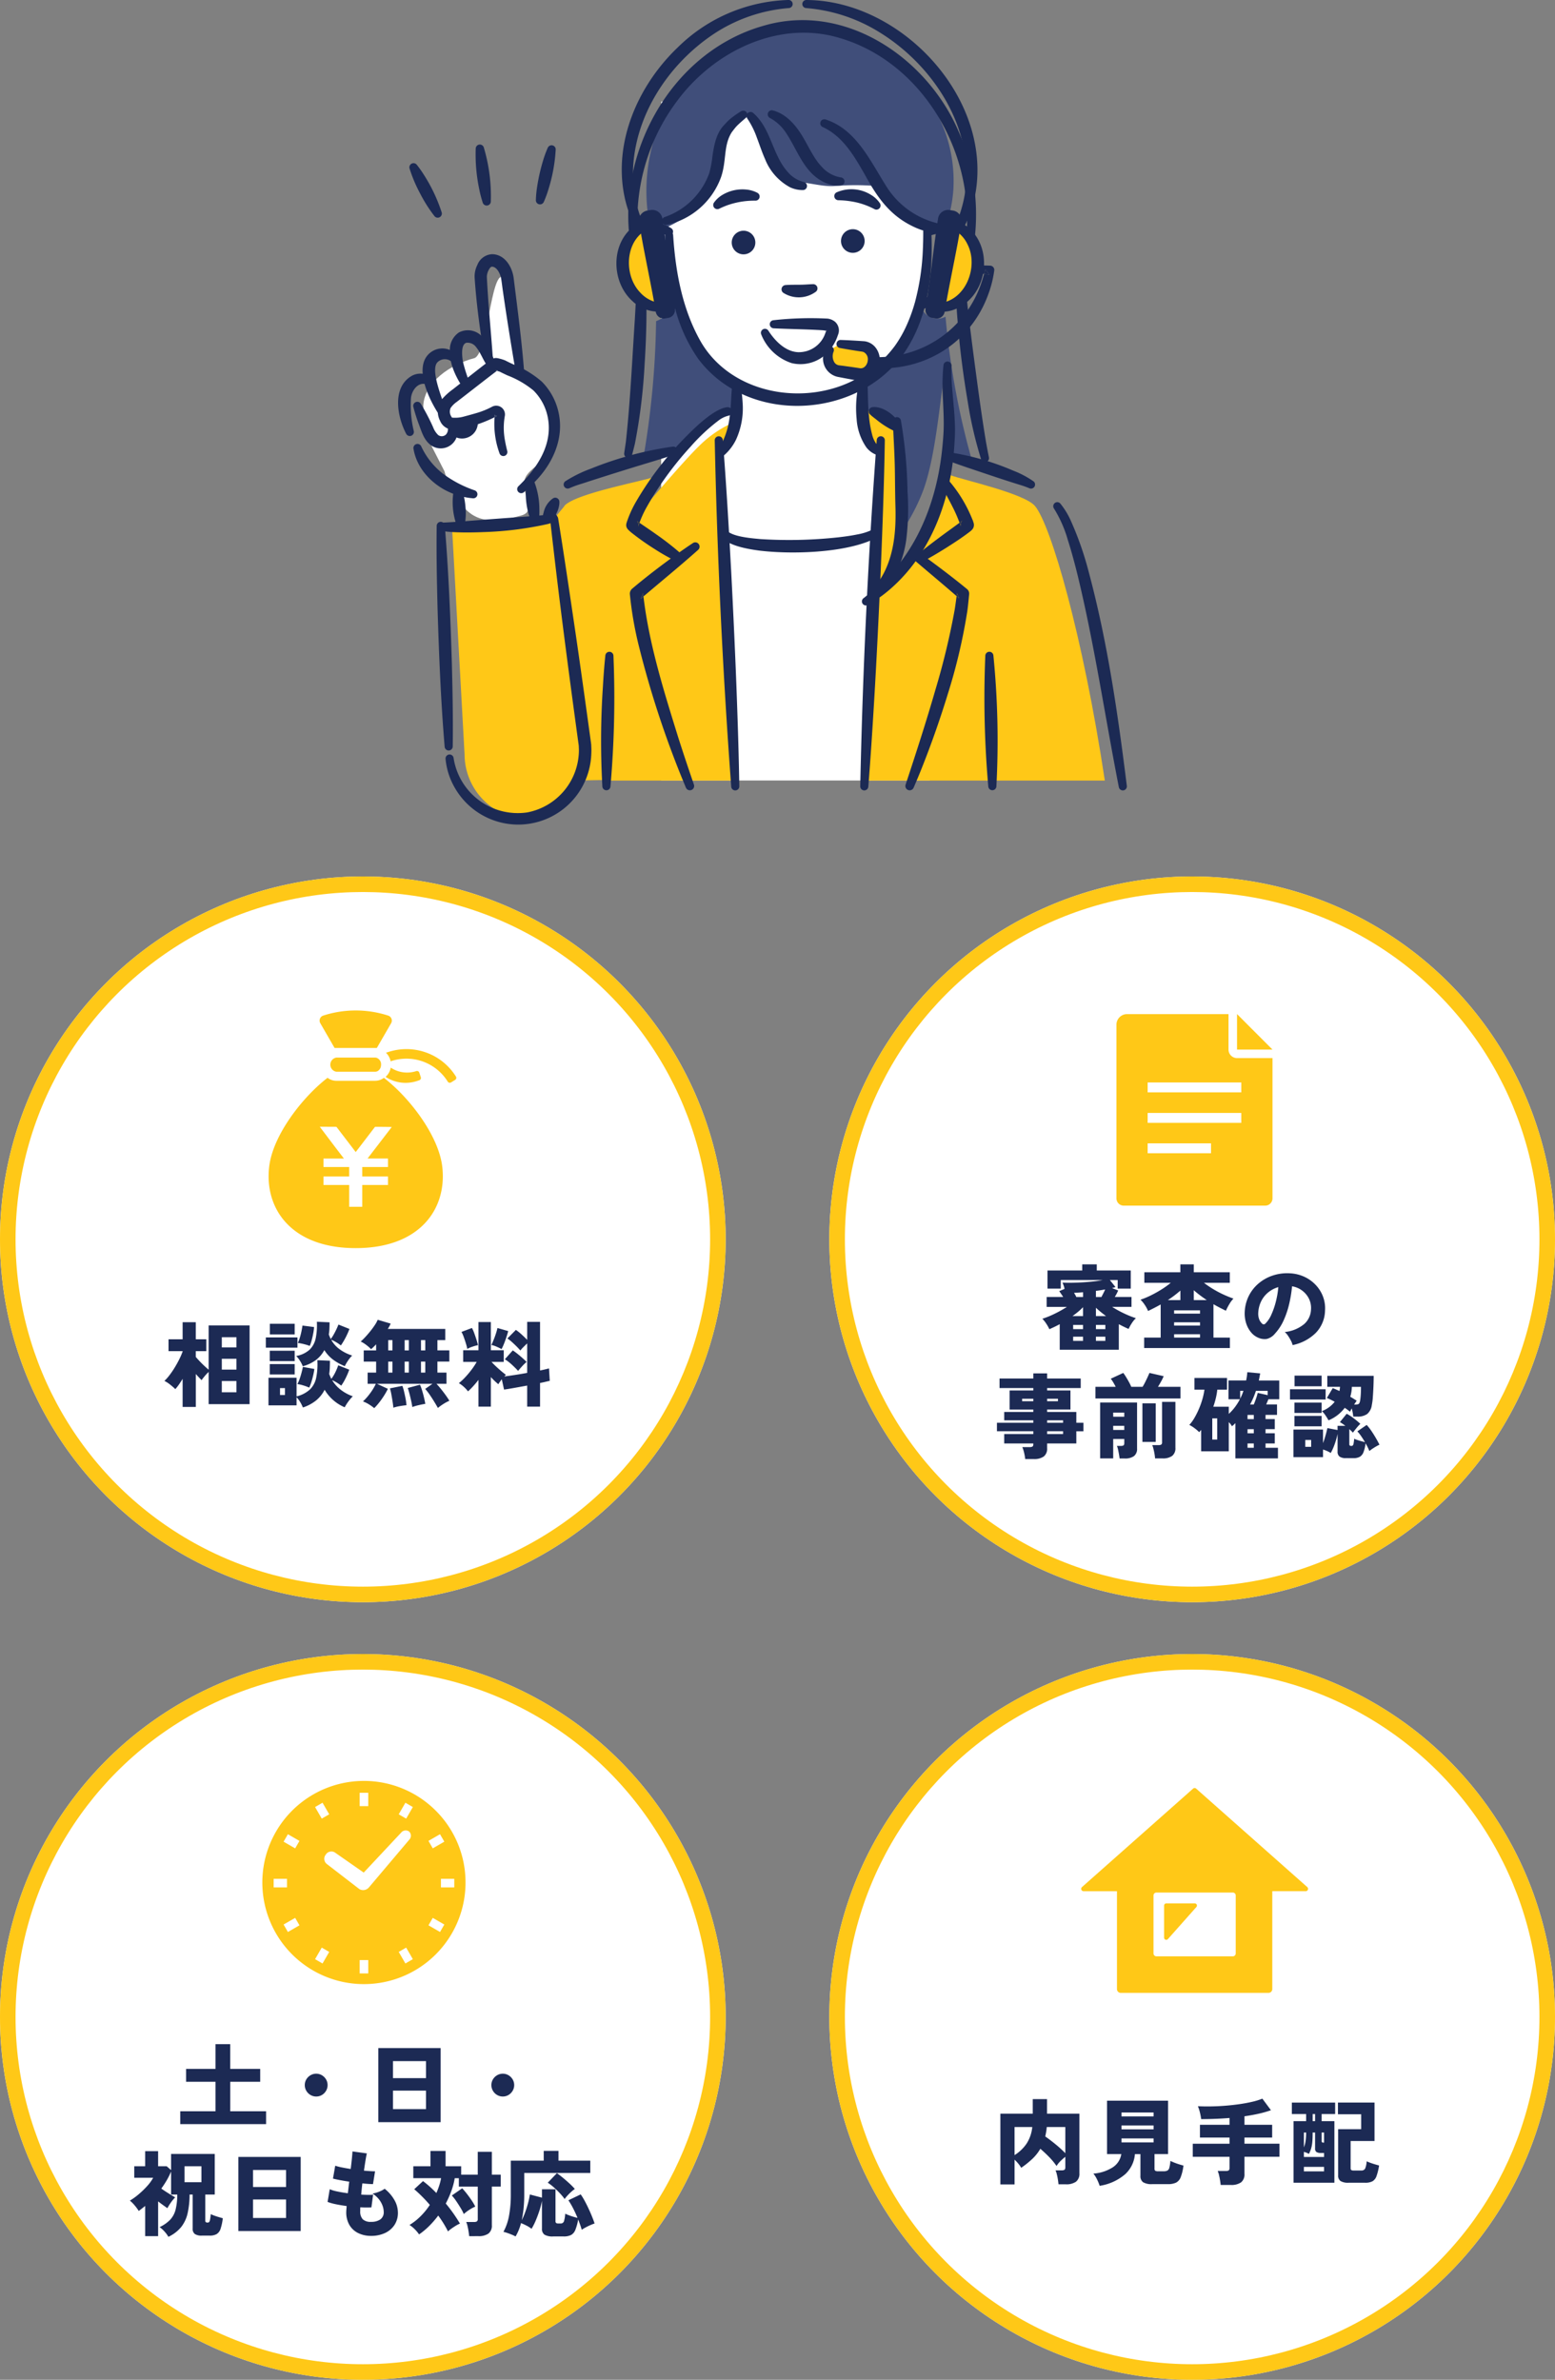 <svg xmlns="http://www.w3.org/2000/svg" xmlns:xlink="http://www.w3.org/1999/xlink" width="300" height="459.077" viewBox="0 0 300 459.077">
  <rect x="0" y="0" width="300" height="459.077" fill="#808080" stroke="none"/>
  <defs>
    <clipPath id="clip-path">
      <rect id="長方形_16743" data-name="長方形 16743" width="140.6" height="159.077" fill="none"/>
    </clipPath>
  </defs>
  <g id="support_sp" transform="translate(-38 -1047.923)">
    <g id="グループ_16581" data-name="グループ 16581" transform="translate(38 1216.941)">
      <g id="楕円形_51" data-name="楕円形 51" transform="translate(0 0.059)" fill="#fff" stroke="#ffc817" stroke-width="3">
        <circle cx="70" cy="70" r="70" stroke="none"/>
        <circle cx="70" cy="70" r="68.5" fill="none"/>
      </g>
      <path id="パス_38557" data-name="パス 38557" d="M-33.768,1.332V-4.086q-.36.594-.72,1.107a9.285,9.285,0,0,1-.684.873q-.432-.414-1.008-.873a5.921,5.921,0,0,0-1.1-.711,8.74,8.74,0,0,0,.99-1.116A16.871,16.871,0,0,0-35.28-6.291q.486-.8.882-1.6a13.3,13.3,0,0,0,.63-1.467v-.072h-2.718v-2.286h2.718v-3.294h2.538v3.294H-29.2v2.286H-31.23v1.116q.342.4.774.855t.891.882q.459.423.819.729V-14.4h7.9V.792h-7.9v-6.21a7.756,7.756,0,0,0-.765.81q-.387.468-.6.774-.216-.216-.513-.531t-.6-.657V1.332Zm7.56-2.826h2.826V-3.672h-2.826Zm0-4.374h2.826V-7.956h-2.826Zm0-4.284h2.826v-1.962h-2.826ZM-10.566,1.44a6.909,6.909,0,0,0-.5-1.017,5.233,5.233,0,0,0-.72-.963V1.026h-5.418V-4.3h5.418V-.7A5.915,5.915,0,0,0-9.207-2.034,4.413,4.413,0,0,0-8-4.293a12.984,12.984,0,0,0,.225-3.393l2.43.108q0,.7-.027,1.341A10.839,10.839,0,0,1-5.49-5.022q.09.234.189.468t.225.468A7.505,7.505,0,0,0-4.3-5.364,11.081,11.081,0,0,0-3.744-6.7l2.124.846a14.124,14.124,0,0,1-.657,1.557,10.179,10.179,0,0,1-.891,1.521A9,9,0,0,0-4-3.348a6.643,6.643,0,0,0-.927-.486A6.78,6.78,0,0,0-3.276-1.989,8.29,8.29,0,0,0-.936-.72a7.559,7.559,0,0,0-.855,1A8.725,8.725,0,0,0-2.5,1.4,8.226,8.226,0,0,1-6.372-1.98,6.357,6.357,0,0,1-8.01.072,8.073,8.073,0,0,1-10.566,1.44Zm-.018-7.956a6.369,6.369,0,0,0-.522-1.026,5.289,5.289,0,0,0-.756-.954A5.18,5.18,0,0,0-9.27-9.711a4.262,4.262,0,0,0,1.179-2.205A12.663,12.663,0,0,0-7.866-15.1l2.448.108q0,.63-.027,1.215a9.508,9.508,0,0,1-.117,1.125,6.092,6.092,0,0,0,.378.882,7.6,7.6,0,0,0,.567-.873q.279-.495.522-1.008t.387-.909l2.124.846q-.162.45-.432,1.035t-.594,1.152q-.324.567-.63,1a6.286,6.286,0,0,0-.9-.621,8.311,8.311,0,0,0-.972-.495A5.641,5.641,0,0,0-3.5-9.81,8.229,8.229,0,0,0-1.062-8.586a6.7,6.7,0,0,0-.783.963,8.507,8.507,0,0,0-.639,1.089,10.069,10.069,0,0,1-2.259-1.26A6.964,6.964,0,0,1-6.426-9.63a5.923,5.923,0,0,1-1.62,1.908A7.45,7.45,0,0,1-10.584-6.516ZM-17.712-10.1v-1.98h6.1v1.98Zm.774-2.556v-2.052h4.788v2.052Zm-.018,7.722v-2h4.806v2Zm0-2.574v-2h4.806v2Zm7.614,5.112a9.7,9.7,0,0,0-1.143-.423,7.46,7.46,0,0,0-1.143-.261,6.4,6.4,0,0,0,.45-1.035q.216-.621.378-1.251t.234-1.026l2.214.4a11.053,11.053,0,0,1-.207,1.143q-.153.675-.36,1.341A8.334,8.334,0,0,1-9.342-2.394Zm.108-8.046a11.059,11.059,0,0,0-1.161-.351,11.224,11.224,0,0,0-1.143-.225,6.716,6.716,0,0,0,.4-1.062q.189-.63.315-1.26t.18-1.026l2.232.288a8.314,8.314,0,0,1-.144,1.152q-.126.684-.306,1.359A7.888,7.888,0,0,1-9.234-10.44ZM-14.976-.972h.954V-2.3h-.954ZM3.2,1.566A8.683,8.683,0,0,0,2.169.828,6.057,6.057,0,0,0,1.026.27a11.171,11.171,0,0,0,1.35-1.53A10.39,10.39,0,0,0,3.51-3.132H1.926v-2.16H3.564V-7.416H1.17v-2.16H3.564v-1.17q-.27.288-.513.522t-.459.414a7.824,7.824,0,0,0-.945-.828,5.892,5.892,0,0,0-1.053-.648,11.988,11.988,0,0,0,.927-.918q.5-.54.972-1.134T3.339-14.5a5.649,5.649,0,0,0,.531-.981l2.5.738a5.964,5.964,0,0,1-.558,1.026H16.9v2.16H15.39v1.98h2.3v2.16h-2.3v2.124h1.746v2.16H15.21q.45.486.918,1.071T17.01-.9q.414.576.684,1.044a7.8,7.8,0,0,0-1.188.639,9.215,9.215,0,0,0-1.026.747Q15.228,1.062,14.823.4T13.95-.954a11.743,11.743,0,0,0-.918-1.188l1.4-.99H3.726l2.106.972A13.436,13.436,0,0,1,5.058-.792,15.966,15.966,0,0,1,4.122.522,12.3,12.3,0,0,1,3.2,1.566Zm3.69-.09Q6.84.936,6.732.252T6.5-1.107a10.527,10.527,0,0,0-.27-1.143l2.394-.486a7.649,7.649,0,0,1,.324,1.071q.162.675.3,1.4a11.19,11.19,0,0,1,.171,1.269q-.5.036-1.242.162A8.727,8.727,0,0,0,6.894,1.476Zm3.654-.126Q10.476.828,10.323.144T10-1.2q-.171-.657-.333-1.125l2.358-.63a8.168,8.168,0,0,1,.387,1.044q.207.666.378,1.386T13.05.738q-.5.072-1.242.243A9.9,9.9,0,0,0,10.548,1.35Zm1.674-6.642h.828V-7.416h-.828Zm-6.318,0h.81V-7.416H5.9Zm3.168,0h.81V-7.416h-.81Zm3.15-4.284h.828v-1.98h-.828Zm-6.318,0h.81v-1.98H5.9Zm3.168,0h.81v-1.98h-.81ZM23.31,1.278V-3.888q-.5.648-1.017,1.215a13.057,13.057,0,0,1-1,1,6.522,6.522,0,0,0-.819-.882,5.562,5.562,0,0,0-.945-.7,11.486,11.486,0,0,0,1.242-1.161,17.8,17.8,0,0,0,1.206-1.44,13.449,13.449,0,0,0,.99-1.5h-2.61v-2.25H23.31v-5.436H25.7v5.436h2.484v2.25H25.83q.36.4.873.882t1.026.918q.513.432.873.684-.072.072-.144.153t-.162.171q.864-.108,2.043-.288t2.367-.4v-5.688q-.342.324-.729.711a6.027,6.027,0,0,0-.585.657q-.306-.36-.729-.783t-.882-.837a7.816,7.816,0,0,0-.891-.7l1.638-1.656a10.085,10.085,0,0,1,1.1.882q.594.54,1.08,1.044v-3.474H35.19v9.378q.558-.108,1-.216l.729-.18.144,2.394q-.342.072-.819.189t-1.053.225V1.278H32.706V-2.79q-1.278.234-2.484.45t-1.98.324L27.81-4q-.2.252-.378.5a4.5,4.5,0,0,0-.288.45A13.893,13.893,0,0,1,25.7-4.428V1.278Zm7.65-6.894q-.468-.522-1.179-1.179A9.262,9.262,0,0,0,28.4-7.866l1.53-1.71q.414.27.909.666t.963.81q.468.414.792.756a8.29,8.29,0,0,0-.846.81Q31.266-6.012,30.96-5.616Zm-3.2-4.212a9.785,9.785,0,0,0-.963-.468,4.62,4.62,0,0,0-1-.324q.18-.36.423-.954t.45-1.233a10.007,10.007,0,0,0,.3-1.089l2.07.594q-.072.324-.225.81t-.342,1.008q-.189.522-.378.963A7.054,7.054,0,0,1,27.756-9.828ZM21.15-9.864a8.969,8.969,0,0,0-.261-1.035q-.189-.621-.414-1.242a6.573,6.573,0,0,0-.441-1L22.05-13.9a6.625,6.625,0,0,1,.432.972q.234.63.441,1.287t.3,1.053a7.687,7.687,0,0,0-1.107.306A5.785,5.785,0,0,0,21.15-9.864Z" transform="translate(69 101.059)" fill="#1c2a54"/>
      <g id="_袋の無料アイコン素材_2" data-name="￥袋の無料アイコン素材 2" transform="translate(51.822 25.911)">
        <path id="パス_37814" data-name="パス 37814" d="M309.745,126.138a7.248,7.248,0,0,0,2.205-.352l.438-.148a.462.462,0,0,0,.3-.581l-.291-.883a.461.461,0,0,0-.581-.3h-.006a5.757,5.757,0,0,1-1.244.256l-.123.01a5.667,5.667,0,0,1-2.367-.334l-.161-.063c-.142-.057-.282-.119-.419-.187a5.417,5.417,0,0,1-.595-.347v.005l-.013-.008a3.135,3.135,0,0,1-.883,1.673c-.034.032-.062.069-.1.1h0l-.01.011A7.022,7.022,0,0,0,309.745,126.138Z" transform="translate(-283.324 -112.178)" fill="#ffc817"/>
        <path id="パス_37815" data-name="パス 37815" d="M320.222,88.468l-.006-.006a11.174,11.174,0,0,0-2.347-2.691l0,0c-.176-.147-.355-.289-.539-.424l-.056-.04a11.205,11.205,0,0,0-1.644-.989c-.072-.035-.144-.07-.217-.1-.17-.079-.341-.155-.515-.225-.05-.02-.1-.038-.151-.058a11.224,11.224,0,0,0-7.528-.218c-.161.05-.323.094-.481.151l0,.006-.015,0a3.2,3.2,0,0,1,.887,1.6c0,.013.008.025.01.037h0s0,.009,0,.014a9.312,9.312,0,0,1,3.786-.48c.037,0,.074,0,.111.007a9.369,9.369,0,0,1,6.087,3.026c.025.027.05.053.074.08q.247.278.475.579c.028.037.054.077.081.115.141.192.278.389.406.595a.462.462,0,0,0,.636.149l.791-.488A.468.468,0,0,0,320.222,88.468Z" transform="translate(-284.079 -75.719)" fill="#ffc817"/>
        <path id="パス_37816" data-name="パス 37816" d="M166.538,7.233h8.153l2.755-4.769a1.016,1.016,0,0,0-.562-1.476,20.379,20.379,0,0,0-12.539,0,1.014,1.014,0,0,0-.556,1.476Z" transform="translate(-153.812 0)" fill="#ffc817"/>
        <path id="パス_37817" data-name="パス 37817" d="M76.025,145.008a2.759,2.759,0,0,1-1.676.572H66.84a2.713,2.713,0,0,1-1.676-.58c-4.91,3.79-10.527,11.075-11.258,17.089-.985,8.032,4.139,15.771,16.685,15.771s17.669-7.738,16.692-15.771C86.544,156.083,80.943,148.8,76.025,145.008Zm1.527,9.479-4.594,5.982-.045.058-.034.03h.011l-.011.014,3.94.008v1.636H71.854v1.827h4.965v1.637H71.854v4.211H69.335v-4.211H64.378v-1.637h4.958v-1.827H64.378V160.58h3.933l-.016-.032-.064-.079-1.454-1.9-3.119-4.124,3.215.016,2.968,3.882.739.972,0,0,.009.012.206-.262,3.52-4.6h1.2Z" transform="translate(-53.788 -132.017)" fill="#ffc817"/>
        <path id="パス_37818" data-name="パス 37818" d="M195.443,101.519h-7.508a1.383,1.383,0,0,0,0,2.725h7.508a1,1,0,0,0,.612-.214,1.334,1.334,0,0,0,.508-.953.777.777,0,0,0,.016-.2,1.324,1.324,0,0,0-.9-1.327A.818.818,0,0,0,195.443,101.519Z" transform="translate(-174.882 -92.429)" fill="#ffc817"/>
      </g>
    </g>
    <g id="グループ_16582" data-name="グループ 16582" transform="translate(198.067 1216.941)">
      <g id="楕円形_52" data-name="楕円形 52" transform="translate(-0.067 0.059)" fill="#fff" stroke="#ffc817" stroke-width="3">
        <circle cx="70" cy="70" r="70" stroke="none"/>
        <circle cx="70" cy="70" r="68.5" fill="none"/>
      </g>
      <path id="パス_38558" data-name="パス 38558" d="M-24.552,1.3V-3.636q-.522.288-1.035.531t-.963.441a7.46,7.46,0,0,0-.621-1.1A6.194,6.194,0,0,0-27.9-4.68a17.143,17.143,0,0,0,2.331-.945,22.315,22.315,0,0,0,2.4-1.341h-3.906V-8.874h3.186q-.18-.306-.387-.6l-.369-.531,1.026-.432A4.614,4.614,0,0,0-23.8-11.1q-.117-.315-.225-.549.7.036,1.692.027t2.088-.072q1.1-.063,2.142-.18t1.854-.279h-8.1v1.656H-26.91v-3.492h6.7v-1.188h2.808v1.188h6.552v3.492h-2.52V-12.15h-1.512l1.1,1.368q-.162.036-.333.09a3.339,3.339,0,0,1-.351.09l1.188.468q-.108.27-.279.6t-.369.657h3.222v1.908h-3.726A20.166,20.166,0,0,0-12.1-5.688a19.383,19.383,0,0,0,2.241.9,4.908,4.908,0,0,0-.774.945,8.153,8.153,0,0,0-.63,1.125q-.432-.18-.909-.414t-.981-.5V1.3Zm6.984-10.17h1.062q.144-.288.351-.684t.369-.774q-.414.072-.864.144t-.918.126ZM-22.086-5.2h2.034v-1.71a11.578,11.578,0,0,1-.909.846Q-21.474-5.634-22.086-5.2Zm.126,4.788h1.908v-.81H-21.96Zm0-2.268h1.908v-.81H-21.96Zm4.392-2.52h1.944q-.558-.414-1.053-.819t-.891-.783Zm0,4.788h1.818v-.81h-1.818Zm0-2.268h1.818v-.81h-1.818Zm-3.78-6.192h1.3v-.918q-.9.072-1.746.108.126.2.243.405T-21.348-8.874ZM-8.262.972V-1.044h3.186v-6.39q-.612.342-1.224.657t-1.206.6a6.548,6.548,0,0,0-.639-1.179,6.033,6.033,0,0,0-.819-1,16.175,16.175,0,0,0,1.953-.81A22.16,22.16,0,0,0-4.968-10.3,17.151,17.151,0,0,0-3.132-11.61H-8.226v-2.034h6.948v-1.53H1.314v1.53H8.262v2.034H3.276a19.648,19.648,0,0,0,1.818,1.233,19.549,19.549,0,0,0,1.98,1.044q1.008.459,1.89.765a5.479,5.479,0,0,0-.8,1.08,11.747,11.747,0,0,0-.657,1.26q-.594-.288-1.2-.6t-1.2-.657v6.444H8.28V.972Zm5.778-2.016h5v-.648h-5Zm0-2.322h5V-4h-5Zm0-2.3h5V-6.3h-5Zm3.8-2.61h2.5q-.666-.45-1.3-.927t-1.206-.981Zm-5,0h2.412v-1.836q-.558.486-1.161.945T-3.69-8.28ZM20.376.4a3.35,3.35,0,0,0-.315-.837,9.052,9.052,0,0,0-.558-.945,3.491,3.491,0,0,0-.639-.738,6.964,6.964,0,0,0,3.762-1.548,3.925,3.925,0,0,0,1.3-2.772,4.065,4.065,0,0,0-.432-2.178,4.374,4.374,0,0,0-1.359-1.557,4.409,4.409,0,0,0-1.863-.765,24.977,24.977,0,0,1-.531,3.3,17.063,17.063,0,0,1-1.071,3.222,9.456,9.456,0,0,1-1.692,2.6,2.944,2.944,0,0,1-1.6,1.035,3.009,3.009,0,0,1-1.6-.225A3.65,3.65,0,0,1,12.33-2.1,5.156,5.156,0,0,1,11.4-3.861a6.217,6.217,0,0,1-.261-2.151,7.675,7.675,0,0,1,.8-3.1,7.578,7.578,0,0,1,1.9-2.4,8.24,8.24,0,0,1,2.727-1.512,8.858,8.858,0,0,1,3.285-.423,7.458,7.458,0,0,1,2.718.639,7.12,7.12,0,0,1,2.2,1.539,6.742,6.742,0,0,1,1.449,2.25,6.416,6.416,0,0,1,.414,2.772,6.353,6.353,0,0,1-1.8,4.311A8.813,8.813,0,0,1,20.376.4ZM15.138-3.762a5.428,5.428,0,0,0,1.125-1.683,14.674,14.674,0,0,0,.873-2.5,17.393,17.393,0,0,0,.486-2.835,5.4,5.4,0,0,0-1.971,1.035,5.13,5.13,0,0,0-1.341,1.7,5.668,5.668,0,0,0-.558,2.178,3.117,3.117,0,0,0,.153,1.224,2.2,2.2,0,0,0,.549.864A.435.435,0,0,0,15.138-3.762Zm-46.35,26.148a9.488,9.488,0,0,0-.207-1.2,6.367,6.367,0,0,0-.351-1.107h1.422a1.012,1.012,0,0,0,.54-.108q.162-.108.162-.468V19.38h-5.616V17.562h5.616v-.54h-7.02V15.384h7.02v-.468h-5.616V13.3h5.616v-.468h-4.572V9.156h4.572V8.688h-6.516V6.852h6.516v-.99h2.664v.99h6.48V8.688h-6.48v.468h4.5v3.672h-4.5V13.3h5.634v2.088h1.368v1.638h-1.368V19.38h-5.634v.9a1.9,1.9,0,0,1-.648,1.611,3.178,3.178,0,0,1-1.944.495Zm4.23-4.824H-23.9v-.54h-3.078Zm0-2.178H-23.9v-.468h-3.078Zm-4.824-4.158h2.16v-.468h-2.16Zm4.824,0h2.088v-.468h-2.088ZM-13,22.278q-.036-.324-.117-.792t-.18-.918a3.548,3.548,0,0,0-.225-.72h.774a.942.942,0,0,0,.5-.1q.153-.1.153-.441v-.792h-2.142V22.26h-2.52V11.478H-9.63v8.856a1.747,1.747,0,0,1-.6,1.485,2.93,2.93,0,0,1-1.791.459ZM-17.658,10.7V8.454h3.906q-.234-.468-.495-.9a5.334,5.334,0,0,0-.459-.666l2.412-1.116a8.873,8.873,0,0,1,.549.81q.3.486.567.981a9.045,9.045,0,0,1,.432.891h2.178a10.068,10.068,0,0,0,.5-.9q.252-.5.477-.99t.351-.792L-4.5,6.4a9.078,9.078,0,0,1-.477.99q-.3.54-.621,1.062H-1.26V10.7Zm11.5,11.556a7.592,7.592,0,0,0-.1-.828q-.081-.486-.2-.963A4.845,4.845,0,0,0-6.7,19.7H-5.49a.968.968,0,0,0,.522-.108.51.51,0,0,0,.162-.45V11.352h2.574v8.856a1.867,1.867,0,0,1-.621,1.566,3.026,3.026,0,0,1-1.881.486ZM-8.6,19.074V11.64H-6.03v7.434Zm-5.634-2.3H-12.1v-.792h-2.142Zm0-2.556H-12.1v-.792h-2.142ZM9.342,22.26v-6.8q-.144.144-.315.3t-.351.3a3,3,0,0,0-.261-.4,4.159,4.159,0,0,0-.351-.4v5.634H2.736v-4.14a2.472,2.472,0,0,1-.189.234q-.1.108-.189.216a7.016,7.016,0,0,0-.9-.774A6.354,6.354,0,0,0,.45,15.8a7.63,7.63,0,0,0,1-1.377,15.425,15.425,0,0,0,.873-1.755,16.1,16.1,0,0,0,.666-1.89,12.532,12.532,0,0,0,.378-1.782H1.44V6.744H7.722v2.25H5.85a13.289,13.289,0,0,1-.288,1.656,15.98,15.98,0,0,1-.486,1.638H8.064v1.386a9.578,9.578,0,0,0,1.2-1.323,11.1,11.1,0,0,0,.945-1.5H8.01V7.23h3.4q.09-.4.144-.8t.09-.8l2.484.234q-.072.342-.135.693t-.135.675H17.8v3.618H15.7q-.09.252-.2.5l-.216.5H17.37v2.016H15.156v.81h1.782v1.944H15.156v.792h1.782V19.38H15.156v.828H17.55V22.26ZM4.878,18.624h.954V14.538H4.878Zm7.29-6.768h.72q.234-.558.45-1.188a9.723,9.723,0,0,0,.306-1.044l1.926.432V9.228H13.3q-.234.72-.513,1.368A13.632,13.632,0,0,1,12.168,11.856Zm-.486,8.352h1.206V19.38H11.682Zm0-5.526h1.206v-.81H11.682Zm0,2.736h1.206v-.792H11.682ZM10.26,10.74q.18-.36.342-.738t.288-.774h-.63ZM30.672,22.206a2.031,2.031,0,0,1-1.242-.3,1.151,1.151,0,0,1-.378-.963v-3.4a14.855,14.855,0,0,1-.549,1.944,11.174,11.174,0,0,1-.765,1.728,4.98,4.98,0,0,0-.693-.369,7.081,7.081,0,0,0-.8-.3v1.476H20.538V16.7h5.706v2.61q.27-.72.5-1.53t.342-1.368l1.962.378v-.81h1.512q-.288-.216-.549-.4a3.7,3.7,0,0,0-.513-.315l1.314-1.62a10.68,10.68,0,0,1,1.3.837,14.482,14.482,0,0,1,1.332,1.107,8.653,8.653,0,0,0-.729.8q-.405.495-.711.909a3.034,3.034,0,0,0-.306-.333q-.18-.171-.378-.351V19.47a.419.419,0,0,0,.081.3.487.487,0,0,0,.333.081.371.371,0,0,0,.243-.081.7.7,0,0,0,.162-.378,8.361,8.361,0,0,0,.117-.927,4.885,4.885,0,0,0,.585.234q.369.126.774.234t.729.2q-.342-.576-.72-1.134a7.356,7.356,0,0,0-.756-.954l1.8-1.242a9.644,9.644,0,0,1,.954,1.224q.468.7.864,1.386t.648,1.206a6.433,6.433,0,0,0-.657.342q-.369.216-.72.45a4.745,4.745,0,0,0-.567.432q-.126-.324-.315-.711t-.423-.783a7.028,7.028,0,0,1-.4,1.71,1.757,1.757,0,0,1-.711.891,2.4,2.4,0,0,1-1.206.261Zm-3.366-7.29q-.234-.432-.576-.936a5.153,5.153,0,0,0-.7-.846,5.673,5.673,0,0,0,2.466-1.8q-.4-.216-.783-.405a7.878,7.878,0,0,0-.729-.315l1.134-1.908q.306.108.63.252t.666.306a4.847,4.847,0,0,0,.108-.81H27.072V6.33h8.946q0,.954-.045,2.052t-.117,2.061a11.535,11.535,0,0,1-.2,1.539,2.669,2.669,0,0,1-.9,1.719,3.122,3.122,0,0,1-1.89.495h-.792a6.3,6.3,0,0,0-.1-.747q-.081-.441-.189-.837-.09.18-.18.342t-.162.306q-.2-.18-.45-.369t-.558-.387A7.475,7.475,0,0,1,27.306,14.916ZM19.872,10.9V8.922h6.876V10.9Zm.882-2.556V6.294h5.22V8.346Zm-.018,7.722v-2h5.238v2Zm0-2.574v-2h5.238v2Zm11.5-1.62h.2q.594,0,.738-.162a1.144,1.144,0,0,0,.216-.54q.054-.27.1-.756T33.552,9.4q.018-.531.018-.945H31.806a6.751,6.751,0,0,1-.306,1.908q.7.414,1.242.774-.108.144-.234.342T32.238,11.874Zm-9.414,8.154h1.134V18.7H22.824Z" transform="translate(68.933 90.059)" fill="#1c2a54"/>
      <g id="書類のアイコン素材_4" data-name="書類のアイコン素材 4" transform="translate(55.323 26.611)">
        <path id="パス_37812" data-name="パス 37812" d="M69.03,6.842V0H49.461a2.053,2.053,0,0,0-2.053,2.053V35.534a1.413,1.413,0,0,0,1.415,1.415H76.1a1.413,1.413,0,0,0,1.415-1.415V8.484H70.672A1.644,1.644,0,0,1,69.03,6.842Zm-3.375,20H53.429V24.928H65.655v1.916Zm5.838-5.86H53.429V19.068H71.493Zm0-5.884H53.429V13.184H71.493Z" transform="translate(-47.408)" fill="#ffc817"/>
        <path id="パス_37813" data-name="パス 37813" d="M372.618,2.838,369.792,0V.012L369.78,0V6.842h6.842Z" transform="translate(-346.516)" fill="#ffc817"/>
      </g>
    </g>
    <g id="グループ_16583" data-name="グループ 16583" transform="translate(38.203 1366.941)">
      <g id="楕円形_54" data-name="楕円形 54" transform="translate(-0.203 0.059)" fill="#fff" stroke="#ffc817" stroke-width="3">
        <circle cx="70" cy="70" r="70" stroke="none"/>
        <circle cx="70" cy="70" r="68.5" fill="none"/>
      </g>
      <path id="パス_38559" data-name="パス 38559" d="M-35.226.684V-1.8h6.8V-7.488h-5.67V-9.972h5.67v-4.77h2.844v4.77H-19.8v2.484h-5.778V-1.8h6.912V.684ZM-9-4.644a2.124,2.124,0,0,1-1.1-.3,2.228,2.228,0,0,1-.8-.8,2.124,2.124,0,0,1-.3-1.1,2.11,2.11,0,0,1,.3-1.107,2.251,2.251,0,0,1,.8-.792,2.124,2.124,0,0,1,1.1-.3,2.11,2.11,0,0,1,1.107.3,2.275,2.275,0,0,1,.792.792A2.11,2.11,0,0,1-6.8-6.84a2.124,2.124,0,0,1-.3,1.1,2.251,2.251,0,0,1-.792.8A2.11,2.11,0,0,1-9-4.644ZM2.988.306V-13.986H15.012V.306Zm2.826-2.52h6.372V-5.778H5.814Zm0-5.976h6.372v-3.276H5.814ZM27-4.644a2.124,2.124,0,0,1-1.1-.3,2.228,2.228,0,0,1-.8-.8,2.124,2.124,0,0,1-.3-1.1,2.11,2.11,0,0,1,.3-1.107,2.251,2.251,0,0,1,.8-.792,2.124,2.124,0,0,1,1.1-.3,2.11,2.11,0,0,1,1.107.3,2.275,2.275,0,0,1,.792.792,2.11,2.11,0,0,1,.3,1.107,2.124,2.124,0,0,1-.3,1.1,2.251,2.251,0,0,1-.792.8A2.11,2.11,0,0,1,27-4.644ZM-37.512,22.422a5.674,5.674,0,0,0-.747-1.017,5.507,5.507,0,0,0-.945-.855,6.983,6.983,0,0,0,2.043-1.431,4.466,4.466,0,0,0,1.035-1.935,12.092,12.092,0,0,0,.324-2.916H-36.99V9.822a14.171,14.171,0,0,1-.837,1.683,18.979,18.979,0,0,1-1.053,1.611q.63.45,1.4.927t1.278.765a7.562,7.562,0,0,0-.846,1.026A11.119,11.119,0,0,0-37.71,16.9q-.378-.27-.837-.6t-.945-.711v6.7h-2.5V16.464q-.612.5-1.242.972a8.709,8.709,0,0,0-.783-1.071,6.741,6.741,0,0,0-.927-.927,12.317,12.317,0,0,0,1.7-1.224,16.853,16.853,0,0,0,1.629-1.575,8.266,8.266,0,0,0,1.17-1.611H-44.1V8.814h2.106V5.9h2.5V8.814h1.656l.846.738V6.438h8.424v7.83H-30.4v4.986a.455.455,0,0,0,.09.324.557.557,0,0,0,.378.09.377.377,0,0,0,.279-.1.953.953,0,0,0,.171-.441q.072-.342.144-1.08a6.837,6.837,0,0,0,.666.279q.414.153.873.288t.783.225a10.082,10.082,0,0,1-.423,2.016,1.873,1.873,0,0,1-.756,1.035,2.64,2.64,0,0,1-1.359.3H-31.05a2.3,2.3,0,0,1-1.368-.315,1.263,1.263,0,0,1-.414-1.071V14.268h-.594a16.622,16.622,0,0,1-.378,3.609,6.656,6.656,0,0,1-1.233,2.646A7.075,7.075,0,0,1-37.512,22.422Zm3.114-10.53h3.258V8.814H-34.4Zm10.386,9.414V7.014h12.024V21.306Zm2.826-2.52h6.372V15.222h-6.372Zm0-5.976h6.372V9.534h-6.372ZM1.6,22.242a5.576,5.576,0,0,1-2.475-.531,4,4,0,0,1-1.71-1.566A4.833,4.833,0,0,1-3.2,17.616q0-.2.027-.486t.045-.648q-1.116-.144-2.1-.351A10.15,10.15,0,0,1-6.8,15.69l.414-2.448a7.5,7.5,0,0,0,1.458.432q.936.2,2.034.342.072-.54.135-1.107t.135-1.125q-.972-.144-1.818-.306T-5.76,11.19l.432-2.484a10.346,10.346,0,0,0,1.26.324q.792.162,1.728.306.144-1.152.234-2.061T-2,5.952L.774,6.33Q.666,6.762.522,7.644T.216,9.66q.648.054,1.2.09t.945.036l-.4,2.466q-.342,0-.882-.036t-1.17-.108q-.072.558-.126,1.107t-.09,1.071q.684.036,1.269.045T1.98,14.3l-.324,2.448q-.45.018-1,.018t-1.143-.036q-.018.2-.018.387v.369a2.157,2.157,0,0,0,.486,1.548,2.183,2.183,0,0,0,1.62.5,3,3,0,0,0,1.773-.468,1.668,1.668,0,0,0,.657-1.458,3.572,3.572,0,0,0-.225-1.179,4.455,4.455,0,0,0-.711-1.26A4.965,4.965,0,0,0,1.854,14.07a4.64,4.64,0,0,0,.891-.207,6.521,6.521,0,0,0,.855-.351,4.13,4.13,0,0,0,.612-.36A7.553,7.553,0,0,1,6.1,15.339a4.9,4.9,0,0,1,.666,2.4,4.224,4.224,0,0,1-.684,2.43,4.379,4.379,0,0,1-1.845,1.539A6.273,6.273,0,0,1,1.6,22.242ZM20.52,22.3q-.036-.36-.117-.891t-.2-1.035a4.154,4.154,0,0,0-.261-.81h1.512a1,1,0,0,0,.549-.117.545.545,0,0,0,.171-.477V12.738H18.522v-1.62H17.73a13.7,13.7,0,0,1-.648,2.448A18.989,18.989,0,0,1,16,16a29.538,29.538,0,0,1,2.736,3.87,5.42,5.42,0,0,0-.8.414q-.441.27-.846.558a5.188,5.188,0,0,0-.657.54,21.041,21.041,0,0,0-1.89-3.06,18.171,18.171,0,0,1-1.719,1.989,14.134,14.134,0,0,1-1.971,1.647,6.908,6.908,0,0,0-.837-1A5.692,5.692,0,0,0,9,20.136a11.171,11.171,0,0,0,2.079-1.62,13.376,13.376,0,0,0,1.845-2.25q-.72-.846-1.485-1.611T9.918,13.242l1.692-1.566a21.082,21.082,0,0,1,2.574,2.3,14.56,14.56,0,0,0,.54-1.4,11.675,11.675,0,0,0,.378-1.467H9.738v-2.3H13.05V5.862h2.916V8.814h3.006v1.62h3.2V6.024h2.718v4.41H26.6v2.3h-1.71v7.434a1.909,1.909,0,0,1-.657,1.629,3.292,3.292,0,0,1-1.989.495ZM19.476,18.03a8.389,8.389,0,0,0-.576-1.116q-.4-.666-.855-1.341a9.864,9.864,0,0,0-.873-1.125l2-1.386q.486.522.963,1.143t.891,1.242a9.681,9.681,0,0,1,.666,1.143,8.1,8.1,0,0,0-1.143.621A7.727,7.727,0,0,0,19.476,18.03Zm9.99,4.32a7.152,7.152,0,0,0-.765-.36q-.441-.18-.864-.324a5.342,5.342,0,0,0-.711-.2,10.458,10.458,0,0,0,1.08-3.114,22.289,22.289,0,0,0,.342-4.158V7.734H34.9V5.844h2.844v1.89h6.138V10.11H31.14v4.122a26.579,26.579,0,0,1-.126,2.691,20.253,20.253,0,0,1-.36,2.3,13.944,13.944,0,0,0,.684-1.593q.324-.891.558-1.791a13.3,13.3,0,0,0,.324-1.584l2.34.612v-1.62h2.61V19.4a.423.423,0,0,0,.126.351.64.64,0,0,0,.4.1h.414a.654.654,0,0,0,.693-.423,6.5,6.5,0,0,0,.243-1.467q.252.126.675.288t.882.3q.459.135.819.225-.4-.972-.864-1.872a14.821,14.821,0,0,0-.9-1.53l2.376-1.134a11.865,11.865,0,0,1,.747,1.215q.387.711.756,1.5t.675,1.548q.306.756.5,1.35a9.8,9.8,0,0,0-1.26.522,11.171,11.171,0,0,0-1.224.684q-.126-.468-.306-.972t-.378-1.008A9.611,9.611,0,0,1,41,21.081a1.926,1.926,0,0,1-.828.99,3.085,3.085,0,0,1-1.44.279H36.72a3.032,3.032,0,0,1-1.674-.342,1.331,1.331,0,0,1-.486-1.17V15.492a16.118,16.118,0,0,1-.5,1.908q-.324.99-.711,1.9a11.609,11.609,0,0,1-.8,1.575,5.933,5.933,0,0,0-1-.63,11.165,11.165,0,0,0-1.035-.468A9.6,9.6,0,0,1,29.466,22.35Zm9.468-7.218a10.66,10.66,0,0,0-.882-1.071q-.54-.585-1.161-1.143a9.325,9.325,0,0,0-1.215-.936l1.764-1.836q.5.342,1.125.855t1.242,1.08A13.365,13.365,0,0,1,40.9,13.188a6.909,6.909,0,0,0-.729.585,9.932,9.932,0,0,0-.711.711A6.5,6.5,0,0,0,38.934,15.132Z" transform="translate(69.797 90.059)" fill="#1c2a54"/>
      <g id="シンプルな丸時計のアイコン" transform="translate(50.421 24.539)">
        <path id="パス_37927" data-name="パス 37927" d="M33.449,5.737a19.6,19.6,0,1,0,5.739,13.856A19.541,19.541,0,0,0,33.449,5.737Zm3.569,13.142v1.66H34.442V18.879h2.576Zm-4.15-5.874-.831-1.439,2.23-1.288.83,1.437Zm0,13.409L35.1,27.7l-.83,1.437-2.23-1.287ZM20.424,34.556v2.577h-1.66V34.556ZM18.764,4.862V2.286h1.66V4.862Zm8.972,27.291,1.289,2.23-1.438.83L26.3,32.983Zm-14.846.83L11.6,35.213l-1.438-.83,1.289-2.232ZM10.163,5.035l1.438-.83,1.288,2.232-1.438.83ZM12.238,14.2a1.269,1.269,0,0,1,1.743-.4l5.568,3.878,7.212-7.7a1.124,1.124,0,0,1,1.569-.2,1.123,1.123,0,0,1-.019,1.582l-7.716,9.128c-.014.015-.028.025-.042.04a1.442,1.442,0,0,1-1.745.387c-.014-.006-.026-.014-.039-.022a1,1,0,0,1-.087-.05l-6.3-4.857A1.27,1.27,0,0,1,12.238,14.2ZM26.3,6.437l1.288-2.232,1.438.83L27.738,7.267ZM6.321,13.006l-2.232-1.29.83-1.437,2.231,1.289ZM4.747,18.881v1.66H2.17v-1.66Zm1.575,7.534.831,1.438L4.92,29.14,4.089,27.7Z" transform="translate(0 0)" fill="#ffc817"/>
      </g>
    </g>
    <g id="グループ_16584" data-name="グループ 16584" transform="translate(198.271 1366.941)">
      <g id="楕円形_53" data-name="楕円形 53" transform="translate(-0.271 0.059)" fill="#fff" stroke="#ffc817" stroke-width="3">
        <circle cx="70" cy="70" r="70" stroke="none"/>
        <circle cx="70" cy="70" r="68.5" fill="none"/>
      </g>
      <path id="パス_38560" data-name="パス 38560" d="M-36,1.314V-12.33h6.246v-2.808H-27v2.808h6.246V-.846A1.935,1.935,0,0,1-21.411.792a3.248,3.248,0,0,1-1.989.5h-1.386Q-24.822.918-24.9.405T-25.1-.6a4.18,4.18,0,0,0-.261-.8h1.17a1.063,1.063,0,0,0,.549-.108q.171-.108.171-.486V-4.014a9.87,9.87,0,0,0-.954.846,4.4,4.4,0,0,0-.738.936A12.453,12.453,0,0,0-26.6-3.978q-.846-.864-1.692-1.584a8.613,8.613,0,0,1-1.539,1.944A17.782,17.782,0,0,1-31.986-1.89a4.884,4.884,0,0,0-.54-.783,7.151,7.151,0,0,0-.738-.783v4.77ZM-23.472-4.7V-9.756h-3.582a9.455,9.455,0,0,1-.117.945q-.081.459-.171.873.954.666,2.007,1.53A21.156,21.156,0,0,1-23.472-4.7Zm-9.792.36a7.812,7.812,0,0,0,2.3-2.187,7.143,7.143,0,0,0,1.116-3.231h-3.42Zm16.416,5.922A8.776,8.776,0,0,0-17.361.333a5.606,5.606,0,0,0-.693-1.107,7.956,7.956,0,0,0,3.717-1.2,3.7,3.7,0,0,0,1.665-2.565h-2.754v-10.3H-3.654v10.3h-2.61V-1.71a.459.459,0,0,0,.135.378.908.908,0,0,0,.531.108h1.116a1.469,1.469,0,0,0,.72-.144.891.891,0,0,0,.369-.576A7.762,7.762,0,0,0-3.2-3.222q.288.144.738.324t.936.333q.486.153.846.243A9.419,9.419,0,0,1-1.206-.1,1.955,1.955,0,0,1-2.115.972a3.653,3.653,0,0,1-1.593.288H-6.7A3.157,3.157,0,0,1-8.469.891,1.436,1.436,0,0,1-8.982-.36V-4.536h-1.062A5.91,5.91,0,0,1-11.9-.675,9.811,9.811,0,0,1-16.848,1.584Zm4.212-8.37h6.192V-7.56h-6.192Zm0-2.52h6.192v-.756h-6.192Zm0-2.5h6.192v-.756h-6.192ZM6.5,1.422q-.036-.378-.117-.891t-.2-1.008a4.18,4.18,0,0,0-.261-.8H7.488a1.063,1.063,0,0,0,.549-.108q.171-.108.171-.486V-4.014H1.116v-2.52H8.208V-7.722H2.5v-2.466H8.208V-11.5q-2.718.216-5.472.216a10.858,10.858,0,0,0-.243-1.287,7.816,7.816,0,0,0-.387-1.2q1.116.054,2.457.036t2.745-.126q1.4-.108,2.754-.3t2.5-.459a13.015,13.015,0,0,0,1.98-.612L16.2-13a20.541,20.541,0,0,1-2.412.684q-1.3.288-2.7.486v1.638h5.346v2.466H11.088v1.188h6.75v2.52h-6.75V-.72A1.935,1.935,0,0,1,10.431.918a3.248,3.248,0,0,1-1.989.5ZM20.556.99V-10.89h2.43v-1.368H20.232v-2.214h8.352v2.214h-2.61v1.368H28.44V.99Zm10.638,0A2.847,2.847,0,0,1,29.628.666a1.24,1.24,0,0,1-.468-1.1v-8.91h4.446v-2.88H29.124v-2.25H36.18v7.416H31.572V-1.8a.415.415,0,0,0,.117.333.791.791,0,0,0,.477.1h1.422a.791.791,0,0,0,.8-.405,4.565,4.565,0,0,0,.279-1.377,7.059,7.059,0,0,0,.693.288q.441.162.909.3t.792.225A10.937,10.937,0,0,1,36.567-.3,1.84,1.84,0,0,1,35.784.711a2.926,2.926,0,0,1-1.4.279Zm-8.64-4.968h3.888v-.774h-.594a1.53,1.53,0,0,1-.873-.189.8.8,0,0,1-.261-.693v-3.06h-.468q0,1.17-.072,1.881a6.285,6.285,0,0,1-.225,1.206,6.85,6.85,0,0,1-.423,1.035,3.183,3.183,0,0,0-.45-.216,5.412,5.412,0,0,0-.522-.18Zm0,2.772h3.888V-2.07H22.554ZM26.3-6.75h.144V-8.694h-.468v1.656Q25.974-6.75,26.3-6.75Zm-3.744.918a5.379,5.379,0,0,0,.306-1.107,12,12,0,0,0,.126-1.755h-.432Zm1.692-5.058h.468v-1.368h-.468Z" transform="translate(68.729 101.059)" fill="#1c2a54"/>
      <g id="シンプルな家のフリーアイコン素材_1_1_" data-name="シンプルな家のフリーアイコン素材 1 (1)" transform="translate(48.32 25.911)">
        <path id="パス_37810" data-name="パス 37810" d="M43.612,43.992,22.176,25a.441.441,0,0,0-.586,0L.155,43.992a.457.457,0,0,0,.3.8H6.9V63.671a.733.733,0,0,0,.733.733h28.5a.733.733,0,0,0,.734-.733V44.791h6.445A.457.457,0,0,0,43.612,43.992Zm-29.1,1.06H29.254a.559.559,0,0,1,.559.559V56.794a.56.56,0,0,1-.559.56H14.51a.56.56,0,0,1-.56-.56V45.611A.559.559,0,0,1,14.51,45.051Z" transform="translate(0 -24.893)" fill="#ffc817"/>
        <path id="パス_37811" data-name="パス 37811" d="M187.8,292.077l5.5-6.193a.418.418,0,0,0-.313-.695h-5.5a.418.418,0,0,0-.418.418V291.8A.418.418,0,0,0,187.8,292.077Z" transform="translate(-171.076 -262.938)" fill="#ffc817"/>
      </g>
    </g>
    <g id="グループ_16628" data-name="グループ 16628" transform="translate(-234.998 -96.41)">
      <path id="パス_37933" data-name="パス 37933" d="M0,0H51.822l-.875,38.166L43.768,84.035l8.053,46.92H0Z" transform="translate(400.557 1163.941)" fill="#fff"/>
      <path id="パス_37932" data-name="パス 37932" d="M12.321,13.839c2.689,0,7.4-15.4,9.484-13.709,1.531,1.24-1.194,14-.947,20.046.121,2.951,2.7,3.319,2.7,4.53l-.042,8.7c0,2.694-5.856,3.145-7.6,5.219-1.923,2.293.75,6.876-2.712,6.876-3.017,0-6.443-.029-8.815-2.339C2.194,41.028,1.126,36.54,1.126,33.4L0,28.154c0-1.268.037-6.823.5-8.139C1.947,15.851,7.418,13.839,12.321,13.839Z" transform="matrix(0.966, -0.259, 0.259, 0.966, 348.998, 1203.249)" fill="#fff"/>
      <g id="グループ_16580" data-name="グループ 16580" transform="translate(349.799 1144.333)">
        <g id="グループ_16579" data-name="グループ 16579" clip-path="url(#clip-path)">
          <g id="グループ_16585" data-name="グループ 16585" transform="translate(10.409 78.945)">
            <path id="パス_37826" data-name="パス 37826" d="M68.991,443.993l-2,2.423-19.668,1.568,2.423,43.9a12.551,12.551,0,0,0,10.974,12.4,12.42,12.42,0,0,0,12.257-7.411l8.551-.143-2.565-47.318-9.977-5.416" transform="translate(-47.327 -425.284)" fill="#ffc817"/>
            <path id="パス_37850" data-name="パス 37850" d="M171.86,374.129c-3.13,3.014-9.21,10.3-11.259,12.542a47.883,47.883,0,0,1,3.278-6.7c-2.854,1.03-16.054,3.39-18.118,5.817.779,1.749,8.109,27.881,8.33,29.234.441,2.7.348,23.53.36,23.726h24.313q-1.3-21.87-2.18-44.355-.362-9.268-.642-18.436c.892-2.091,2.152-4.441,3.044-6.532a21.763,21.763,0,0,0-7.126,4.7" transform="translate(-124.111 -367.118)" fill="#ffc817"/>
            <path id="パス_37851" data-name="パス 37851" d="M424.977,371.637c-.495,1.713-6.357,16.3-11.8,20.47,2.487-5.439,2.194-27.521,1.655-30.439-2.026-.479-5.61-3.029-6.556-2.708.428,5.986,1.283,6.556,2.708,7.981-.585,14.989-1.769,49.043-2.633,63.622h46.477c-4.238-28.077-10.4-49.247-13.457-52.942-2.013-2.433-13.537-4.952-16.4-5.984" transform="translate(-328.89 -358.931)" fill="#ffc817"/>
          </g>
          <path id="パス_37827" data-name="パス 37827" d="M129.067,436.608a4.449,4.449,0,0,0-1.847,2.792,1.991,1.991,0,0,0,.1,1.583.877.877,0,0,0,1.242.109,4.876,4.876,0,0,0,1.2-1.679,4.973,4.973,0,0,0,.506-1.818l0-.313a.8.8,0,0,0-1.2-.675" transform="translate(-99.151 -340.49)" fill="#1c2a54"/>
          <path id="パス_37828" data-name="パス 37828" d="M56.354,450.649c-.328.074-.795.133-1.168.176-2.5.259-6.873.543-9.436.739-3.064.216-7.755.646-10.771.763a.782.782,0,0,0-.146,1.552,22.2,22.2,0,0,0,2.819.282c1.847.083,3.685.053,5.528-.02a66.151,66.151,0,0,0,12.346-1.55A7.811,7.811,0,0,0,57,452.068a.774.774,0,0,0,.412-.852.8.8,0,0,0-1.059-.566" transform="translate(-26.671 -351.496)" fill="#1c2a54"/>
          <path id="パス_37829" data-name="パス 37829" d="M35.343,458.39a.781.781,0,0,0-1.558.056c-.073,5.337.031,10.666.168,16,.267,8.761.631,17.909,1.368,26.625a.78.78,0,0,0,1.558-.056c.075-5.337-.031-10.666-.168-16-.268-8.761-.634-17.909-1.369-26.625" transform="translate(-26.336 -357.019)" fill="#1c2a54"/>
          <path id="パス_37830" data-name="パス 37830" d="M69.675,495.65c-.923-6.689-2.17-15.733-3.153-22.342-.88-5.983-2.23-15.091-3.187-20.973a.78.78,0,0,0-1.545.208c.142,1.3.442,3.972.6,5.269,1.429,12.438,3.179,25.662,4.883,38.1a3.554,3.554,0,0,1,.048.615,8.821,8.821,0,0,1,0,1.177,12.262,12.262,0,0,1-9.96,11.358,12.535,12.535,0,0,1-14.2-10.51.78.78,0,0,0-1.549.179,13.509,13.509,0,0,0,1.661,5.355,14.1,14.1,0,0,0,26.454-6.257,12.4,12.4,0,0,0,0-1.472,4.71,4.71,0,0,0-.054-.7" transform="translate(-32.455 -352.339)" fill="#1c2a54"/>
          <path id="パス_37831" data-name="パス 37831" d="M70.487,222.935a3.218,3.218,0,0,0-2.865,2.085,4.87,4.87,0,0,0-.512,2.582c.358,5.285,1.107,10.568,1.968,15.776a.781.781,0,0,0,1.549-.18c-.31-4.555-.771-9.147-1.049-13.687-.033-.54-.1-1.685-.12-2.213a2.812,2.812,0,0,1,.32-1.24c.184-.36.359-.622.6-.709.941-.051,1.577,1.2,1.8,2.084.127.642.268,1.928.375,2.616.784,5.451,1.663,10.889,2.593,16.312a.781.781,0,0,0,1.548-.188c-.458-6.192-1.279-12.332-2.044-18.484-.232-2.194-1.671-4.713-4.163-4.754" transform="translate(-52.332 -173.901)" fill="#1c2a54"/>
          <path id="パス_37832" data-name="パス 37832" d="M47.11,366.259a.152.152,0,0,1,.039.018l-.012-.017-.033,0,.006,0" transform="translate(-36.744 -285.701)" fill="#1c2a54"/>
          <path id="パス_37833" data-name="パス 37833" d="M89.247,326.02l.019.01.006,0-.025-.012" transform="translate(-69.618 -254.314)" fill="#1c2a54"/>
          <path id="パス_37834" data-name="パス 37834" d="M85.149,363.632a.284.284,0,0,1-.425-.288c-.015.141-.048.37-.064.514,0,.019,0,.039-.006.058h0c.167-.086.33-.189.494-.283" transform="translate(-66.035 -283.429)" fill="#1c2a54"/>
          <path id="パス_37835" data-name="パス 37835" d="M54.915,318.534a19.278,19.278,0,0,0-5.635-3.39c-.48-.225-.982-.467-1.45-.71a8.446,8.446,0,0,0-1.157-.361,3.152,3.152,0,0,0-.584-.1,1.771,1.771,0,0,0-1.105.406c-.093.02-6.915,5.387-7.206,5.617a12.139,12.139,0,0,0-2.124,1.928,3.881,3.881,0,0,0-.386,4.129,2.748,2.748,0,0,0,1.739,1.615,6.025,6.025,0,0,0,1.478.06,8.636,8.636,0,0,0,2.273-.435A25.756,25.756,0,0,0,45.8,325.4c0-.019,0-.038.006-.058.015-.144.048-.373.064-.514a.284.284,0,0,0,.425.288c-.165.094-.328.2-.494.283h0a16.573,16.573,0,0,0,.939,6.928.78.78,0,0,0,1.5-.436c-.168-.655-.315-1.308-.426-1.961a13.071,13.071,0,0,1-.023-4.867,1.688,1.688,0,0,0-2.511-1.67,15.7,15.7,0,0,1-3.148,1.252c-.8.236-1.645.46-2.465.68a6.283,6.283,0,0,1-2.087.146l.012.017a.145.145,0,0,0-.039-.018l-.006,0h-.006c-.029-.005-.007,0,.006,0l.033,0a3.84,3.84,0,0,1-.281-.49,1.758,1.758,0,0,1,.019-1.363,4.6,4.6,0,0,1,1.114-1.126c.956-.719,6.375-4.967,7.814-6.037-.111-.029-.22-.055-.32-.075a1.047,1.047,0,0,0,.543-.089c-.057.041-.133.1-.223.163.2.051.406.113.589.173l-.02-.01-.007,0-.028-.015.036.018.025.012-.005,0c.46.236.977.48,1.434.694a18.147,18.147,0,0,1,5.019,2.9A10.021,10.021,0,0,1,55.974,325c1.265,5.4-1.829,10.095-5.574,13.713a.78.78,0,0,0,1.053,1.15,28.672,28.672,0,0,0,2.309-2.207c3.353-3.5,5.465-8.253,4.387-13.153a12.024,12.024,0,0,0-3.234-5.968" transform="translate(-27.184 -244.912)" fill="#1c2a54"/>
          <path id="パス_37836" data-name="パス 37836" d="M85.2,324.625c.1.02.21.046.32.075.09-.067.166-.123.223-.163a1.047,1.047,0,0,1-.543.088" transform="translate(-66.461 -253.157)" fill="#1c2a54"/>
          <path id="パス_37837" data-name="パス 37837" d="M53.437,293.97a7.377,7.377,0,0,0-2.167-3.478,3.733,3.733,0,0,0-4.1-.437,4.019,4.019,0,0,0-1.748,3.6c-.053,2.614,1.224,5.121,2.57,7.156a.785.785,0,0,0,1.391-.7,29.747,29.747,0,0,1-1.421-4.32c-.181-.947-.492-3.417.636-3.74a2.026,2.026,0,0,1,1.918.883c.941,1.143,1.4,2.765,2.448,3.992a.784.784,0,0,0,1.3-.859,17.187,17.187,0,0,1-.821-2.1" transform="translate(-35.428 -225.925)" fill="#1c2a54"/>
          <path id="パス_37838" data-name="パス 37838" d="M21.821,307.969c-1.22,3.048,1.147,7.882,2.838,10.411a.787.787,0,0,0,1.385-.715c-.63-2.017-3.1-7.751-1.735-9.332a1.994,1.994,0,0,1,2.932,0,.785.785,0,0,0,1.266-.91,3.749,3.749,0,0,0-6.686.544" transform="translate(-16.759 -238.397)" fill="#1c2a54"/>
          <path id="パス_37839" data-name="パス 37839" d="M48.55,365.264a.8.8,0,0,0-1.07.38c-.35.785-.847,1.408-1.651,1.418-.493-.062-.788-.427-1.29-.876a.819.819,0,0,0-.722-.236c-.964.227-.7,1.2-.36,1.87a2.919,2.919,0,0,0,1.811,1.552,3.066,3.066,0,0,0,3.345-1.389c.455-.727.755-2.308-.063-2.718" transform="translate(-33.659 -284.865)" fill="#1c2a54"/>
          <path id="パス_37840" data-name="パス 37840" d="M20.489,356.241a.779.779,0,0,0-.592.929,1.55,1.55,0,0,1-.324,1.515,1.172,1.172,0,0,1-1.478.1,4.164,4.164,0,0,1-1.011-1.565,41.259,41.259,0,0,0-2.362-4.5.791.791,0,0,0-1.434.611,33.5,33.5,0,0,0,1.015,3.242c.576,1.48.976,3.14,2.386,4.173a3.253,3.253,0,0,0,5.055-1.918c.2-.807-.119-2.789-1.256-2.581" transform="translate(-10.346 -274.851)" fill="#1c2a54"/>
          <path id="パス_37841" data-name="パス 37841" d="M2.34,328.334c-3.53,2.36-2.451,7.832-.766,11.019a.789.789,0,0,0,1.46-.546,21,21,0,0,1-.544-6.406c.178-1.583,1.53-3.306,3.237-2.518a.808.808,0,0,0,.987-.077.778.778,0,0,0,.035-1.1,3.491,3.491,0,0,0-4.411-.372" transform="translate(0 -255.643)" fill="#1c2a54"/>
          <path id="パス_37842" data-name="パス 37842" d="M25.311,398.356a22.266,22.266,0,0,1-6.15-3.224,14.283,14.283,0,0,1-4.188-5.269.787.787,0,0,0-1.5.433c.646,4.039,3.946,7.306,7.675,8.707a13.492,13.492,0,0,0,3.823.873.787.787,0,0,0,.337-1.52" transform="translate(-10.505 -303.752)" fill="#1c2a54"/>
          <path id="パス_37843" data-name="パス 37843" d="M113.607,420.919a.807.807,0,0,0-1.528.206,15.247,15.247,0,0,0,.282,5.444,7.63,7.63,0,0,0,.652,1.834.8.8,0,0,0,1.5-.3,13.591,13.591,0,0,0,.071-1.824,14.911,14.911,0,0,0-.974-5.362" transform="translate(-87.327 -327.976)" fill="#1c2a54"/>
          <path id="パス_37844" data-name="パス 37844" d="M49.715,427.031c-.013-.033-.007-.05-.037-.028a.78.78,0,0,0-1.553-.139l-.022.12c-.028.108-.071.3-.091.411a13.138,13.138,0,0,0,.62,6.325.815.815,0,0,0,1.557-.079,11.352,11.352,0,0,0,.152-3.437,13.584,13.584,0,0,0-.626-3.173" transform="translate(-37.342 -332.424)" fill="#1c2a54"/>
          <path id="パス_37845" data-name="パス 37845" d="M69.524,127.261a.8.8,0,0,0-1.546.2,32.581,32.581,0,0,0,.688,7.939,21.462,21.462,0,0,0,.678,2.588.8.8,0,0,0,1.546-.2,32.834,32.834,0,0,0-1.367-10.527" transform="translate(-53 -98.856)" fill="#1c2a54"/>
          <path id="パス_37846" data-name="パス 37846" d="M123.164,127.828a20.82,20.82,0,0,0-.907,2.464,36.383,36.383,0,0,0-1.155,5.079,20.659,20.659,0,0,0-.246,2.614.8.8,0,0,0,1.52.346,20.685,20.685,0,0,0,.908-2.464,31.385,31.385,0,0,0,1.4-7.693.8.8,0,0,0-1.52-.346" transform="translate(-94.274 -99.353)" fill="#1c2a54"/>
          <path id="パス_37847" data-name="パス 37847" d="M12.813,145.515a20.714,20.714,0,0,0-1.507-2.151.8.8,0,0,0-1.382.722,27.369,27.369,0,0,0,2.03,4.816,27.551,27.551,0,0,0,2.8,4.416.8.8,0,0,0,1.382-.722,31.386,31.386,0,0,0-3.319-7.081" transform="translate(-7.718 -111.605)" fill="#1c2a54"/>
          <path id="パス_37848" data-name="パス 37848" d="M375.6,289.6a.287.287,0,0,1-.021-.091c-.005.018-.023.07-.047.138a.579.579,0,0,1,.143.061.256.256,0,0,1-.075-.108" transform="translate(-292.937 -225.835)" fill="#1c2a54"/>
          <path id="パス_37849" data-name="パス 37849" d="M332.527,279.654a2.8,2.8,0,0,0-1.444-.6,64.931,64.931,0,0,0-10.436.315.782.782,0,0,0,.037,1.558c3.083.161,6.169.174,9.227.362a5.715,5.715,0,0,1,.929.119c.024-.068.042-.12.047-.138,0,0,0,0,0,0s0,0,0,0a.282.282,0,0,0,.021.091.257.257,0,0,0,.075.108.576.576,0,0,0-.143-.061c-.043.121-.106.292-.159.416a5.384,5.384,0,0,1-5.264,3.711c-2.345-.1-4.351-2.02-5.711-4.109a.781.781,0,0,0-1.407.672,9.48,9.48,0,0,0,5.873,5.543,7.265,7.265,0,0,0,6.278-1.421,8.773,8.773,0,0,0,2.644-3.98,2.228,2.228,0,0,0-.566-2.588" transform="translate(-248.244 -217.595)" fill="#1c2a54"/>
          <path id="パス_37852" data-name="パス 37852" d="M227.59,275.23a22.41,22.41,0,0,1-5.819-13.064,7.406,7.406,0,0,1-4.212,4.3c-.062,4.551-.315,9.467-.848,14.693-.423,4.152-.979,8.07-1.617,11.734,1.37-.351,5.2-.375,6.574-.727.847-1.321,1.853-2.28,4.133-5.131a9.475,9.475,0,0,1,7.18-3.3q.015-2.2.029-4.4a21,21,0,0,1-5.421-4.105" transform="translate(-167.786 -204.504)" fill="#404e7a"/>
          <path id="パス_37853" data-name="パス 37853" d="M259.252,23.9a28.381,28.381,0,0,0-17.236-2.543c-14.971,2.781-21.228,17.811-21.9,19.5a34.084,34.084,0,0,0-1.482,19.654l3.318-.441c4.409-2.051,6.38-4.553,7.359-6.514,1.39-2.783,2.555-8.03,2.838-9.3.508-2.288.773-4.045,2.235-4.951a4.907,4.907,0,0,1,3.815-.283,42.6,42.6,0,0,0,7.77,12.433c2.637-.141,5.415.9,8.053.761a49.482,49.482,0,0,1,8.233,0c.283.556,4.475,6.285,8.437,7.433a10.229,10.229,0,0,0,4.945.141,26.646,26.646,0,0,0,1.413-6.923,27.985,27.985,0,0,0-2.826-13.986A31.969,31.969,0,0,0,259.252,23.9" transform="translate(-169.921 -16.324)" fill="#404e7a"/>
          <path id="パス_37854" data-name="パス 37854" d="M423.857,268.443a3.363,3.363,0,0,1-4.877-2.647,18.015,18.015,0,0,1-4.9,11.135,17.183,17.183,0,0,1-6.043,3.977c.225,2.206-.213,3.194.012,5.4,1.948.568,4.608,1.57,6.556,2.138.237,6.947.423,14.679.659,21.626a37.442,37.442,0,0,0,4.184-7.853c2.715-7,3.5-20.074,4.258-22.6.286,6,.976,9.887,1.262,15.891l3.945.494c-1.028-3.659-1.994-7.621-2.825-11.867a151.333,151.333,0,0,1-2.227-15.693" transform="translate(-318.246 -207.336)" fill="#404e7a"/>
          <path id="パス_37855" data-name="パス 37855" d="M515.248,571.656a.783.783,0,0,0-.831.73,194.364,194.364,0,0,0,.577,25.275.783.783,0,0,0,1.559-.016,166.293,166.293,0,0,0-.577-25.289.783.783,0,0,0-.727-.7" transform="translate(-401.126 -445.922)" fill="#1c2a54"/>
          <path id="パス_37856" data-name="パス 37856" d="M496,402.186a18.461,18.461,0,0,0-3.956-2.082,50.24,50.24,0,0,0-12.462-3.549.786.786,0,0,0-.391,1.509c1.332.53,2.675.994,4.016,1.454,3.155,1.058,6.921,2.348,10.077,3.319.661.2,1.311.424,1.885.668a.784.784,0,0,0,.831-1.319" transform="translate(-373.406 -309.33)" fill="#1c2a54"/>
          <path id="パス_37857" data-name="パス 37857" d="M581.507,453.867a62.112,62.112,0,0,0-3.522-10.021,14.868,14.868,0,0,0-1.943-3.138.78.78,0,0,0-1.216.976,23.927,23.927,0,0,1,2.675,6.1c.7,2.184,1.292,4.412,1.846,6.643,3.279,13.466,5.309,27.383,7.979,40.985a.78.78,0,0,0,1.539-.248c-1.723-13.877-3.728-27.773-7.359-41.3" transform="translate(-448.272 -343.561)" fill="#1c2a54"/>
          <path id="パス_37858" data-name="パス 37858" d="M409.411,382.626a.78.78,0,0,0-.84.715c-1.653,22.149-2.718,44.614-3.183,66.819a.78.78,0,0,0,1.557.074c.444-5.56.8-11.124,1.131-16.689.466-7.719.927-17.286,1.266-25.054.342-8.357.655-16.712.787-25.077a.782.782,0,0,0-.718-.79" transform="translate(-316.225 -298.468)" fill="#1c2a54"/>
          <path id="パス_37859" data-name="パス 37859" d="M413.53,357.034a.823.823,0,0,0-.417,1.414,8.417,8.417,0,0,0,.683.578l.49.38a16.431,16.431,0,0,0,3.573,2.268.886.886,0,0,0,1.115-1.223c-.93-1.744-3.363-3.683-5.445-3.418" transform="translate(-322.044 -278.487)" fill="#1c2a54"/>
          <path id="パス_37860" data-name="パス 37860" d="M465.119,426.583a26.5,26.5,0,0,0-4.967-8.037.833.833,0,0,0-1.354.949c.834,1.516,1.681,3.006,2.437,4.515a27.184,27.184,0,0,1,1.36,3.1c.132-.1.268-.2.4-.3l.1-.078c.024-.019.055-.05.018-.012l-.022.025a1.259,1.259,0,0,0-.239,1.133c-.077-.26-.162-.517-.251-.771-1.311.981-2.7,1.956-4,2.933-1.394,1.039-2.781,2.1-4.119,3.223a.832.832,0,0,0,.921,1.375c1.556-.815,3.056-1.71,4.539-2.638,1.6-1.015,3.153-2.017,4.666-3.183a3.445,3.445,0,0,0,.429-.393,1.327,1.327,0,0,0,.263-1.326c-.055-.167-.108-.363-.169-.522" transform="translate(-354.28 -326.267)" fill="#1c2a54"/>
          <path id="パス_37861" data-name="パス 37861" d="M492.951,456.717l.022-.025c.037-.038.006-.006-.018.012l-.1.078c-.13.1-.266.2-.4.3.089.255.175.511.251.771a1.26,1.26,0,0,1,.239-1.133" transform="translate(-384.147 -356.231)" fill="#1c2a54"/>
          <path id="パス_37862" data-name="パス 37862" d="M489.98,520.275c-.022.157-.048.352-.076.571l.485.425Z" transform="translate(-382.152 -405.844)" fill="#1c2a54"/>
          <path id="パス_37863" data-name="パス 37863" d="M456.867,489.681c-.8-.657-1.6-1.3-2.411-1.935-2.4-1.882-4.909-3.745-7.4-5.516a.828.828,0,0,0-1.018,1.3l2.335,1.986c2,1.7,4.453,3.751,6.484,5.525.028-.219.054-.414.076-.571l.408,1-.485-.425c-.122.93-.3,2.285-.428,2.931a140.9,140.9,0,0,1-3.646,15.082c-1.767,6.147-3.76,12.276-5.763,18.345a.828.828,0,0,0,1.542.6c.651-1.491,1.264-2.981,1.852-4.487,1.77-4.492,3.379-9.119,4.792-13.739a108.923,108.923,0,0,0,3.65-15.42c.16-.839.333-2.809.423-3.693a1.135,1.135,0,0,0-.41-.983" transform="translate(-347.104 -376.043)" fill="#1c2a54"/>
          <path id="パス_37864" data-name="パス 37864" d="M178.868,572.377c-.222,2.1-.37,4.2-.491,6.306a156.426,156.426,0,0,0-.086,18.984.782.782,0,0,0,1.559.015,195.83,195.83,0,0,0,.577-25.274.783.783,0,0,0-1.559-.032" transform="translate(-138.88 -445.944)" fill="#1c2a54"/>
          <path id="パス_37865" data-name="パス 37865" d="M166.254,391.7a67.556,67.556,0,0,0-15.741,4.233,25.478,25.478,0,0,0-5.006,2.463.783.783,0,0,0,.8,1.333,20.309,20.309,0,0,1,2.413-.877c3.944-1.29,8.759-2.8,12.76-4.007,1.711-.518,3.427-1.039,5.131-1.628a.783.783,0,0,0-.36-1.517" transform="translate(-113.262 -305.546)" fill="#1c2a54"/>
          <path id="パス_37866" data-name="パス 37866" d="M280.9,408.379c-.453-8.351-.938-16.7-1.6-25.038a.78.78,0,0,0-1.557.074c.465,22.205,1.536,44.67,3.183,66.819a.78.78,0,0,0,1.557-.074c-.086-5.577-.258-11.149-.46-16.721-.269-7.728-.719-17.3-1.12-25.061" transform="translate(-216.654 -298.468)" fill="#1c2a54"/>
          <path id="パス_37867" data-name="パス 37867" d="M200.29,458.955v0c.006,0,.005-.01,0,0" transform="translate(-156.237 -358.009)" fill="#1c2a54"/>
          <path id="パス_37868" data-name="パス 37868" d="M209.531,457a1.154,1.154,0,0,1,.175.281,1.047,1.047,0,0,1,.1.438,2.228,2.228,0,0,1-.033.309c.07-.242.148-.48.232-.717-.162-.112-.327-.224-.486-.335-.005,0-.008,0,.015.023" transform="translate(-163.431 -356.465)" fill="#1c2a54"/>
          <path id="パス_37869" data-name="パス 37869" d="M219.58,357.112c-2.7.313-6.625,4.308-8.528,6.257a62.135,62.135,0,0,0-9.256,12.3,21.269,21.269,0,0,0-1.614,3.668l-.052.172,0,.007c0-.006,0,0,0,0v0a1.2,1.2,0,0,0-.047.364,1.1,1.1,0,0,0,.1.457,1.417,1.417,0,0,0,.234.36,8.082,8.082,0,0,0,.949.834,50.494,50.494,0,0,0,4.168,2.926,41.181,41.181,0,0,0,4.422,2.491.838.838,0,0,0,.921-1.375,53.129,53.129,0,0,0-4.961-3.9c-1.054-.758-2.193-1.514-3.27-2.255-.084.237-.162.475-.232.717-.013.061-.021.043-.01.032l0-.008.007-.023a2.266,2.266,0,0,0,.033-.309,1.052,1.052,0,0,0-.1-.438,1.163,1.163,0,0,0-.175-.281c-.023-.027-.021-.026-.015-.023.159.111.324.223.486.335a21,21,0,0,1,1.189-2.661,62.952,62.952,0,0,1,8.672-12.028,36.348,36.348,0,0,1,5.366-5.023,5.188,5.188,0,0,1,1.9-.943.827.827,0,0,0-.186-1.644" transform="translate(-156.074 -278.565)" fill="#1c2a54"/>
          <path id="パス_37870" data-name="パス 37870" d="M215.459,475.8c-1.024.672-2.022,1.371-3.018,2.078-2.971,2.126-5.912,4.368-8.708,6.726a1.27,1.27,0,0,0-.444,1.083,70.171,70.171,0,0,0,1.661,9.687A188.479,188.479,0,0,0,214.106,523a.828.828,0,0,0,1.545-.591c-1.043-3.026-2.066-6.079-3.039-9.136-2.757-8.879-5.613-17.925-6.7-27.169l-.521.443.444-1.083c.023.214.052.427.077.64,2.524-2.144,5.33-4.465,7.806-6.593.92-.794,1.842-1.589,2.745-2.4a.83.83,0,0,0-1.009-1.312" transform="translate(-158.572 -371.043)" fill="#1c2a54"/>
          <path id="パス_37871" data-name="パス 37871" d="M212.887,521.319l.522-.443c-.025-.214-.054-.427-.077-.641Z" transform="translate(-166.064 -405.812)" fill="#1c2a54"/>
          <path id="パス_37872" data-name="パス 37872" d="M284.654,334.682a.788.788,0,0,0-1.559.025c-.277,2.275-.211,4.493-.572,6.7a15.335,15.335,0,0,1-2.146,5.918.787.787,0,0,0,1.18,1.019,9.6,9.6,0,0,0,2.261-2.988,14.564,14.564,0,0,0,1.26-7.2,28,28,0,0,0-.424-3.469" transform="translate(-218.613 -260.556)" fill="#1c2a54"/>
          <path id="パス_37873" data-name="パス 37873" d="M406.222,344.823a5.147,5.147,0,0,1-1.382-2.506c-.865-3.246-.741-6.751-.882-10.117a.788.788,0,0,0-1.548-.181,21.336,21.336,0,0,0-.548,7.318,10.8,10.8,0,0,0,1.883,5.507,4.438,4.438,0,0,0,1.716,1.341.786.786,0,0,0,.761-1.361" transform="translate(-313.398 -258.537)" fill="#1c2a54"/>
          <path id="パス_37874" data-name="パス 37874" d="M311.516,462.461a2.112,2.112,0,0,1-.629.446,11.082,11.082,0,0,1-2.51.759c-1.212.252-2.454.422-3.69.564a87.58,87.58,0,0,1-15.089.345c-1.667-.157-5.41-.435-6.476-1.669a.781.781,0,0,0-1.412.661c1.01,2.265,5.456,2.919,7.659,3.228,6.126.746,15.734.459,21.421-1.911.735-.33,2.644-1.384,1.813-2.387a.769.769,0,0,0-1.087-.035" transform="translate(-219.703 -360.583)" fill="#1c2a54"/>
          <path id="パス_37875" data-name="パス 37875" d="M453.351,264.889c0,.011.033-.258.033-.256l-.009.031-.022.08Z" transform="translate(-353.639 -206.428)" fill="#1c2a54"/>
          <path id="パス_37876" data-name="パス 37876" d="M284.765,199.261a.78.78,0,0,0-.774.786c.009,1.152-.018,2.3-.069,3.45a46.169,46.169,0,0,1-1.5,10.139l-.01.034.01-.031s-.034.267-.033.256l0-.144.022-.081a30.616,30.616,0,0,1-1.569,4.4,23.225,23.225,0,0,1-2.284,4.036,21.844,21.844,0,0,1-7.874,6.637c-9.905,5.115-23.789,2.62-29.6-7.383-3.562-6.242-4.885-13.474-5.341-20.58a.78.78,0,0,0-1.557.073,53.787,53.787,0,0,0,2.093,14.649,30.334,30.334,0,0,0,4.271,9.114c9.59,12.873,30.843,11.791,39.845-1.216,4.574-6.751,5.54-15.252,5.156-23.4a.781.781,0,0,0-.785-.74" transform="translate(-182.677 -155.435)" fill="#1c2a54"/>
          <path id="パス_37877" data-name="パス 37877" d="M208.856,196.686a5.885,5.885,0,0,0-3.889-.958,5.145,5.145,0,0,0-3.616,2.242,7.262,7.262,0,0,0-1.174,3.906,7.971,7.971,0,0,0,1.8,4.916,11.552,11.552,0,0,0,2.205,2.159c.443.336.9.761,1.446.333a.79.79,0,0,0,.049-1.166c-1.679-1.89-3.46-4.229-3.02-6.893.44-3,2.682-4.149,5.462-3.166a.784.784,0,0,0,.738-1.374" transform="translate(-156.149 -152.651)" fill="#1c2a54"/>
          <path id="パス_37878" data-name="パス 37878" d="M237.481,259.849a1.075,1.075,0,0,0-.525,1.468,1.5,1.5,0,0,0,.973.754,1.521,1.521,0,0,0,1.228-.172,1.086,1.086,0,0,0,.3-1.462,1.478,1.478,0,0,0-1.979-.589" transform="translate(-184.747 -202.564)" fill="#1c2a54"/>
          <path id="パス_37879" data-name="パス 37879" d="M482.108,205.956h.008l-.309-.045c.02.007.037.018.057.025l.023.009Z" transform="translate(-375.836 -160.623)" fill="#1c2a54"/>
          <path id="パス_37880" data-name="パス 37880" d="M483.176,196.2l.318.047c-.077-.019-.153-.036-.229-.051l-.08,0Z" transform="translate(-376.904 -153.041)" fill="#1c2a54"/>
          <path id="パス_37881" data-name="パス 37881" d="M469.339,196.9a5.032,5.032,0,0,0-2.225-1.108l-.031,0c.077.016.153.032.229.051l-.318-.047H467l.08,0a5.724,5.724,0,0,0-4.306.887.782.782,0,0,0,.695,1.386,6.779,6.779,0,0,1,.865-.245,4.2,4.2,0,0,1,2.413.135c-.02-.008-.037-.018-.057-.025l.31.045h-.008l-.221-.011-.023-.009a3.131,3.131,0,0,1,1.261.908,4.923,4.923,0,0,1,.988,2.458c.3,1.986-.719,3.911-1.943,5.489-.338.443-.728.865-1.093,1.3a.792.792,0,0,0-.093,1.023.779.779,0,0,0,1.087.179,13.282,13.282,0,0,0,1.5-1.209,9.027,9.027,0,0,0,2.937-5.229,6.838,6.838,0,0,0-2.056-5.972" transform="translate(-360.723 -152.644)" fill="#1c2a54"/>
          <path id="パス_37882" data-name="パス 37882" d="M455.192,259.73a1.468,1.468,0,0,0-.927.731,1.048,1.048,0,0,0,.319,1.438,1.581,1.581,0,0,0,2.2-.584c.495-1.039-.65-1.851-1.6-1.586" transform="translate(-354.227 -202.564)" fill="#1c2a54"/>
          <path id="パス_37883" data-name="パス 37883" d="M396.876,124.922a14.474,14.474,0,0,1-4.072-.3,16.115,16.115,0,0,1-9.949-7.374c-3.013-4.789-5.748-10.782-11.581-12.634a.782.782,0,0,0-.556,1.456c3.882,1.764,6.084,5.561,8.13,9.145,2.3,4.212,4.681,7.76,9.151,9.96a14.4,14.4,0,0,0,9.083,1.3.781.781,0,0,0-.206-1.545" transform="translate(-288.826 -81.574)" fill="#1c2a54"/>
          <path id="パス_37884" data-name="パス 37884" d="M246.7,97.112a19.47,19.47,0,0,0-2.158,1.522c-.477.422-.86.86-1.281,1.308-1.455,1.63-1.845,4.038-2.122,6.041a19.188,19.188,0,0,1-.6,3.1,13.946,13.946,0,0,1-8.6,8.449.781.781,0,0,0,.429,1.5,14.5,14.5,0,0,0,10.456-9.211c1.093-3.218.428-6.013,2.037-8.615.3-.4.638-.852.965-1.209.554-.57,1.19-1.091,1.8-1.627a.782.782,0,0,0-.926-1.254" transform="translate(-180.514 -75.657)" fill="#1c2a54"/>
          <path id="パス_37885" data-name="パス 37885" d="M228.338,0a31.692,31.692,0,0,0-21.33,9.131c-7.6,7.24-12.47,18.18-10.307,28.732a23.382,23.382,0,0,0,2.892,7.385.78.78,0,0,0,1.361-.761,23.834,23.834,0,0,1-2.61-10.649c-.049-11.194,6.847-21.688,16.106-27.619A30.65,30.65,0,0,1,228.422,1.56.78.78,0,0,0,228.338,0" transform="translate(-153.035 -0.002)" fill="#1c2a54"/>
          <path id="パス_37886" data-name="パス 37886" d="M355.373,0a.78.78,0,0,0-.053,1.558,31.519,31.519,0,0,1,14.209,4.7c10.481,6.453,18.52,18.865,16.363,31.484a24.309,24.309,0,0,1-2.434,7.074.78.78,0,0,0,1.353.774,24.019,24.019,0,0,0,3.025-7.461C391.763,19.423,373.963.076,355.373,0" transform="translate(-276.608)" fill="#1c2a54"/>
          <path id="パス_37887" data-name="パス 37887" d="M495.087,268.765c-.539-3.275-1.038-6.714-1.484-10.007-.9-6.664-1.8-13.408-2.455-20.1-.071-.662-.129-1.581-.186-2.256a.78.78,0,0,0-1.556.035,75.407,75.407,0,0,0,.247,9.135c.4,5.265,1.082,10.571,1.972,15.777a77.878,77.878,0,0,0,2.584,11.129.78.78,0,0,0,1.506-.39c-.218-1.05-.444-2.255-.628-3.321" transform="translate(-381.722 -183.85)" fill="#1c2a54"/>
          <path id="パス_37888" data-name="パス 37888" d="M200.736,238.061c-.017,2.795-.219,5.8-.37,8.609-.521,7.9-.875,15.83-1.735,23.694-.1.706-.216,1.416-.315,2.127a.78.78,0,0,0,1.524.329c.185-.71.367-1.418.539-2.135a110.055,110.055,0,0,0,1.865-15.213c.237-3.629.371-7.268.368-10.907a57.646,57.646,0,0,0-.321-6.6.781.781,0,0,0-1.555.1" transform="translate(-154.689 -185.098)" fill="#1c2a54"/>
          <path id="パス_37889" data-name="パス 37889" d="M415.605,366.493a.782.782,0,0,0-1.551.162c.114,3.034.323,6.05.379,9.081.04,2.191.044,4.637.1,6.844.159,4.372-.088,8.866-1.981,12.867a16.388,16.388,0,0,1-3.865,5.147.781.781,0,0,0,.981,1.212c4-2.806,6.287-7.492,6.961-12.249a48.328,48.328,0,0,0,.252-9.323,88.912,88.912,0,0,0-1.277-13.741" transform="translate(-318.598 -285.383)" fill="#1c2a54"/>
          <path id="パス_37890" data-name="パス 37890" d="M424.13,317.925a.78.78,0,0,0-1.554-.128,39.694,39.694,0,0,0-.109,6.47c.09,2.087.215,4.174.128,6.242-.044,1.02-.135,2.073-.236,3.1-.781,8.168-3.4,16.325-8.533,22.8a31.815,31.815,0,0,1-6.658,6.337.781.781,0,0,0,.834,1.318,27.447,27.447,0,0,0,5.234-3.908c7.2-6.788,10.691-16.648,11.4-26.345q.061-.806.1-1.613c.326-4.841-.789-9.7-.611-14.27" transform="translate(-317.354 -247.364)" fill="#1c2a54"/>
          <path id="パス_37891" data-name="パス 37891" d="M316.616,111.68a5.938,5.938,0,0,1-3.132-1.987c-2.921-3.263-3.187-8.365-6.627-11.341a.786.786,0,0,0-1.149,1.052,16.165,16.165,0,0,1,1.856,3.7c.508,1.33.961,2.745,1.592,4.167a10.581,10.581,0,0,0,4.817,5.429,5.674,5.674,0,0,0,2.52.537.785.785,0,0,0,.122-1.554" transform="translate(-238.354 -76.572)" fill="#1c2a54"/>
          <path id="パス_37892" data-name="パス 37892" d="M338.285,109.664a6.211,6.211,0,0,1-3.606-1.957c-1.547-1.555-2.549-3.853-3.724-5.82-1.313-2.238-3.208-4.5-5.845-5.157A.784.784,0,0,0,324.6,98.2a8.559,8.559,0,0,1,3.118,2.912c2.012,2.972,3.247,7.037,6.542,9.049a7.1,7.1,0,0,0,2.592,1.012,5.773,5.773,0,0,0,1.415.044.782.782,0,0,0,.023-1.555" transform="translate(-252.85 -75.437)" fill="#1c2a54"/>
          <path id="パス_37893" data-name="パス 37893" d="M265.579,39.036c-6.127-14.169-21.864-24.855-37.495-20.319-17.758,4.969-28.511,24.364-25.777,42.172a.78.78,0,0,0,1.549-.17l0-.022-.145-1.826c-.054-.51-.032-1.316-.064-1.828s.012-1.321.011-1.827a38.341,38.341,0,0,1,7.665-21.976c7.1-9.589,19.645-15.733,31.485-12.095,14.706,4.374,24.4,19.612,24.435,34.635-.007.289.016,1.1,0,1.371-.02.307-.043,1.049-.063,1.37-.005.651-.178,2.059-.233,2.736a.78.78,0,0,0,1.544.219A40.392,40.392,0,0,0,268,46.3a39.7,39.7,0,0,0-2.42-7.263" transform="translate(-157.481 -13.777)" fill="#1c2a54"/>
          <path id="パス_37894" data-name="パス 37894" d="M475.01,196.073l-2.444,16.157c3.66.321,7.093-2.719,7.79-7,.709-4.356-1.671-8.388-5.346-9.153" transform="translate(-368.628 -152.948)" fill="#ffc817"/>
          <path id="パス_37895" data-name="パス 37895" d="M475.692,193.8a6.639,6.639,0,0,0-3.053-1.215.783.783,0,0,0-.318,1.526,6.186,6.186,0,0,1,3.614,3.214c2.288,4.425-.447,11.258-5.831,11.4a.783.783,0,0,0-.136,1.553,6.684,6.684,0,0,0,3.272-.281,8.021,8.021,0,0,0,2.823-1.7c4.11-3.707,4.232-11.145-.371-14.5" transform="translate(-366.097 -150.223)" fill="#1c2a54"/>
          <path id="パス_37896" data-name="パス 37896" d="M470.513,189.72l-.65-.106a.747.747,0,0,0-.858.617L466.179,207.6a.747.747,0,0,0,.617.857l.65.106a.747.747,0,0,0,.857-.617l2.826-17.367a.747.747,0,0,0-.617-.858" transform="translate(-363.638 -147.902)" fill="#1c2a54"/>
          <path id="パス_37897" data-name="パス 37897" d="M469.621,271.855l.005-.032-.036-.006a.034.034,0,0,1,.031.038" transform="translate(-366.306 -212.032)" fill="#1c2a54"/>
          <path id="パス_37898" data-name="パス 37898" d="M472.341,272.293a.059.059,0,0,1,.016-.023.043.043,0,0,1,.027-.005l-.012,0-.026,0,0,.015Z" transform="translate(-368.452 -212.377)" fill="#1c2a54"/>
          <path id="パス_37899" data-name="パス 37899" d="M479.273,200.979c.372-1.908.733-3.814,1.062-5.713l-.245-.041c-.3,1.9-.563,3.826-.817,5.753" transform="translate(-373.86 -152.287)" fill="#1c2a54"/>
          <path id="パス_37900" data-name="パス 37900" d="M483.136,194.68a.451.451,0,0,1-.141.072l-.007.048.245.04.009-.05a.5.5,0,0,1-.105-.11" transform="translate(-376.758 -151.861)" fill="#1c2a54"/>
          <path id="パス_37901" data-name="パス 37901" d="M484.11,195.182l-.009.05.205.034a.384.384,0,0,1-.2-.084" transform="translate(-377.626 -152.253)" fill="#1c2a54"/>
          <path id="パス_37902" data-name="パス 37902" d="M482.162,195.026l.182.03.007-.048a.47.47,0,0,1-.189.018" transform="translate(-376.113 -152.117)" fill="#1c2a54"/>
          <path id="パス_37903" data-name="パス 37903" d="M467.927,184.232l-.636-.1a1.966,1.966,0,0,0-2.08,1.063,2.1,2.1,0,0,0-.19.65c-.687,4.43-1.2,8.967-1.814,13.4l-.369,2.549c-.018.13-.218,1.385-.225,1.48a1.537,1.537,0,0,0,1.276,1.658c.109.013.684.124.782.123a1.549,1.549,0,0,0,1.645-1.376c.753-4.419,1.7-8.885,2.529-13.286.169-.953.573-3.106.71-4.036a1.967,1.967,0,0,0-1.63-2.127m-1.656,8.07c-.463,3.5-.891,7.025-1.412,10.489l-.1.637-.01.064.026,0,.012,0h0a.043.043,0,0,0-.026.006.056.056,0,0,0-.017.023l0-.019,0-.015-.574-.092,0,.032a.033.033,0,0,0-.031-.037l.036.006h0l.013-.079.218-1.269c.566-3.235,1.228-6.494,1.863-9.748.254-1.927.521-3.848.817-5.753l-.182-.03h0c-.008,0-.022,0,0,0h0a.472.472,0,0,0,.189-.018c.015-.1.029-.2.045-.3l.013-.079,0-.02a.432.432,0,0,0,.08.324l.016-.011a.453.453,0,0,0,.161-.285l0,.018c-.022.129-.046.259-.068.388a.383.383,0,0,0,.2.084l-.205-.034c-.329,1.9-.69,3.8-1.062,5.713" transform="translate(-360.857 -143.61)" fill="#1c2a54"/>
          <path id="パス_37904" data-name="パス 37904" d="M483.767,193.744c.022-.129.047-.259.068-.388l0-.018a.453.453,0,0,1-.161.285l-.016.011a.5.5,0,0,0,.105.11" transform="translate(-377.283 -150.814)" fill="#1c2a54"/>
          <path id="パス_37905" data-name="パス 37905" d="M483.082,193.208l0,.02-.013.08c-.016.1-.03.2-.045.3a.448.448,0,0,0,.141-.072.432.432,0,0,1-.08-.324" transform="translate(-376.783 -150.713)" fill="#1c2a54"/>
          <path id="パス_37906" data-name="パス 37906" d="M197.057,205.227c.7,4.285,4.13,7.325,7.79,7L202.4,196.074c-3.675.765-6.055,4.8-5.346,9.153" transform="translate(-153.618 -152.949)" fill="#ffc817"/>
          <path id="パス_37907" data-name="パス 37907" d="M200.554,208.729a6.265,6.265,0,0,1-4.416-2.026c-3.486-3.555-2.955-10.883,2.186-12.592a.783.783,0,0,0-.318-1.526,6.638,6.638,0,0,0-3.053,1.215c-4.6,3.356-4.481,10.8-.371,14.5a7.308,7.308,0,0,0,6.1,1.98.783.783,0,0,0-.123-1.553" transform="translate(-149.38 -150.223)" fill="#1c2a54"/>
          <path id="パス_37908" data-name="パス 37908" d="M218.848,190.231a.747.747,0,0,0-.857-.617l-.65.106a.747.747,0,0,0-.618.857l2.826,17.367a.747.747,0,0,0,.858.617l.65-.106a.747.747,0,0,0,.617-.858Z" transform="translate(-169.049 -147.902)" fill="#1c2a54"/>
          <path id="パス_37909" data-name="パス 37909" d="M221.384,195.268c.329,1.9.69,3.8,1.062,5.713-.254-1.927-.52-3.848-.817-5.753Z" transform="translate(-172.692 -152.288)" fill="#1c2a54"/>
          <path id="パス_37910" data-name="パス 37910" d="M235.736,271.854a.034.034,0,0,1,.031-.038l-.036.006.005.032" transform="translate(-183.883 -212.032)" fill="#1c2a54"/>
          <path id="パス_37911" data-name="パス 37911" d="M232.948,272.265a.04.04,0,0,1,.043.028l0-.018,0-.015-.026,0-.012,0" transform="translate(-181.712 -212.377)" fill="#1c2a54"/>
          <path id="パス_37912" data-name="パス 37912" d="M220.45,195.268l.205-.034c0-.016-.006-.033-.009-.05a.384.384,0,0,1-.2.084" transform="translate(-171.963 -152.254)" fill="#1c2a54"/>
          <path id="パス_37913" data-name="パス 37913" d="M221.589,194.736a.459.459,0,0,1-.138-.071.5.5,0,0,1-.108.114c0,.017.006.033.009.05l.245-.04-.008-.053" transform="translate(-172.661 -151.85)" fill="#1c2a54"/>
          <path id="パス_37914" data-name="パス 37914" d="M221.927,193.306l-.013-.079,0-.02a.431.431,0,0,1-.078.321.463.463,0,0,0,.138.071c-.015-.1-.029-.195-.044-.292" transform="translate(-173.043 -150.712)" fill="#1c2a54"/>
          <path id="パス_37915" data-name="パス 37915" d="M221.209,193.695a.426.426,0,0,1-.14-.163.411.411,0,0,1-.036-.111c.022.129.046.258.068.388a.5.5,0,0,0,.108-.114" transform="translate(-172.418 -150.879)" fill="#1c2a54"/>
          <path id="パス_37916" data-name="パス 37916" d="M218.139,203.068l-.2-1.273-.369-2.549c-.614-4.436-1.127-8.97-1.814-13.4a2.1,2.1,0,0,0-.19-.65,1.966,1.966,0,0,0-2.08-1.063l-.636.1a1.967,1.967,0,0,0-1.63,2.127c.138.94.542,3.083.71,4.037.824,4.4,1.776,8.864,2.529,13.285a1.55,1.55,0,0,0,1.645,1.376c.1-.006.671-.106.782-.123a1.537,1.537,0,0,0,1.277-1.658c-.005-.059-.02-.149-.029-.207m-1.529.364-.005-.032-.574.092,0,.015,0,.019a.04.04,0,0,0-.043-.028h0l.012,0,.026,0-.01-.064-.1-.637c-.522-3.464-.95-6.985-1.412-10.489-.372-1.908-.733-3.814-1.062-5.712l-.205.034a.382.382,0,0,0,.2-.084c-.022-.129-.046-.259-.068-.388a.052.052,0,0,1,0-.006v-.012l0,.018h0a.414.414,0,0,0,.036.111.428.428,0,0,0,.14.163.433.433,0,0,0,.078-.321l0,.02.013.08c.015.1.029.195.044.292a.456.456,0,0,0,.19.023h0c.022,0,.007,0,0,0h0l-.183.03c.3,1.9.563,3.826.817,5.753.635,3.255,1.3,6.513,1.863,9.749l.218,1.269.013.079h0l.036-.006a.034.034,0,0,0-.031.038" transform="translate(-164.758 -143.611)" fill="#1c2a54"/>
          <path id="パス_37917" data-name="パス 37917" d="M222.65,195.009a.451.451,0,0,1-.19-.023l.008.053Z" transform="translate(-173.531 -152.1)" fill="#1c2a54"/>
          <path id="パス_37918" data-name="パス 37918" d="M514.267,236.224c-.071.3-.149.6-.231.9.341.044.682.088,1.023.128Z" transform="translate(-400.977 -184.268)" fill="#1c2a54"/>
          <path id="パス_37919" data-name="パス 37919" d="M415.125,232.8c-.624-.023-1.249-.035-1.873-.051a.781.781,0,0,0-.12,1.554l.836.109c.082-.3.16-.6.231-.9l.792,1.026c-.341-.04-.682-.083-1.023-.128q-.176.638-.385,1.268A20.969,20.969,0,0,1,395.7,250.333a26.483,26.483,0,0,1-8.977-.617.781.781,0,0,0-.47,1.486,19.373,19.373,0,0,0,2.348.713c10.974,2.69,22.076-2.626,26.086-13.353a21.547,21.547,0,0,0,1.247-4.893.841.841,0,0,0-.809-.872" transform="translate(-300.909 -181.556)" fill="#1c2a54"/>
          <path id="パス_37920" data-name="パス 37920" d="M383.97,302.18l-4.53-.492-1.971,1.122a3.061,3.061,0,0,0-.356,1.018,2.575,2.575,0,0,0,1.918,3.076l4.062.661a2.753,2.753,0,0,0,.877-5.385" transform="translate(-294.138 -235.333)" fill="#ffc817"/>
          <path id="パス_37921" data-name="パス 37921" d="M381.152,298.474a2.761,2.761,0,0,0-.47-.07c-1.484-.1-2.972-.19-4.459-.24a.782.782,0,0,0-.168,1.55c1.338.248,2.676.464,4.019.667a2.842,2.842,0,0,1,.536.1,1.545,1.545,0,0,1,.848,1.593c-.063.831-.667,1.651-1.487,1.549-.767-.121-1.595-.24-2.362-.344-.451-.06-.9-.13-1.352-.181l-.339-.042a1.273,1.273,0,0,1-1-.742,2.314,2.314,0,0,1-.051-1.912.783.783,0,0,0-1.374-.724,3.592,3.592,0,0,0,2.4,5.65c1.107.22,2.24.427,3.353.622a3.606,3.606,0,0,0,4.1-1.976c1.06-2.03.175-4.94-2.2-5.5" transform="translate(-290.837 -232.584)" fill="#1c2a54"/>
          <path id="パス_37922" data-name="パス 37922" d="M390.828,201.02a2.28,2.28,0,1,0,2.258,2.3,2.279,2.279,0,0,0-2.258-2.3" transform="translate(-303.075 -156.807)" fill="#1c2a54"/>
          <path id="パス_37923" data-name="パス 37923" d="M294.955,202.364a2.278,2.278,0,1,0,2.258,2.3,2.276,2.276,0,0,0-2.258-2.3" transform="translate(-228.289 -157.855)" fill="#1c2a54"/>
          <path id="パス_37924" data-name="パス 37924" d="M284.945,166.767a5.786,5.786,0,0,0-2.213-.643,7.523,7.523,0,0,0-4.462.975,5.412,5.412,0,0,0-1.736,1.567.8.8,0,0,0,1,1.171,16.844,16.844,0,0,1,1.705-.723,15.825,15.825,0,0,1,5.289-.844.8.8,0,0,0,.413-1.5" transform="translate(-215.602 -129.561)" fill="#1c2a54"/>
          <path id="パス_37925" data-name="パス 37925" d="M389.735,167.038a7.113,7.113,0,0,0-6.666-.483.8.8,0,0,0,.335,1.51,17.627,17.627,0,0,1,3.624.445,14.577,14.577,0,0,1,3.325,1.255.8.8,0,0,0,1.083-1.122,5.411,5.411,0,0,0-1.7-1.606" transform="translate(-298.482 -129.44)" fill="#1c2a54"/>
          <path id="パス_37926" data-name="パス 37926" d="M342.427,249.227c-.484.01-.941.046-1.383.067-1.328.089-2.594,0-3.943.106a.826.826,0,0,0-.425,1.5,5.545,5.545,0,0,0,6.32-.25.82.82,0,0,0-.569-1.423" transform="translate(-262.35 -194.41)" fill="#1c2a54"/>
        </g>
      </g>
    </g>
  </g>
</svg>
